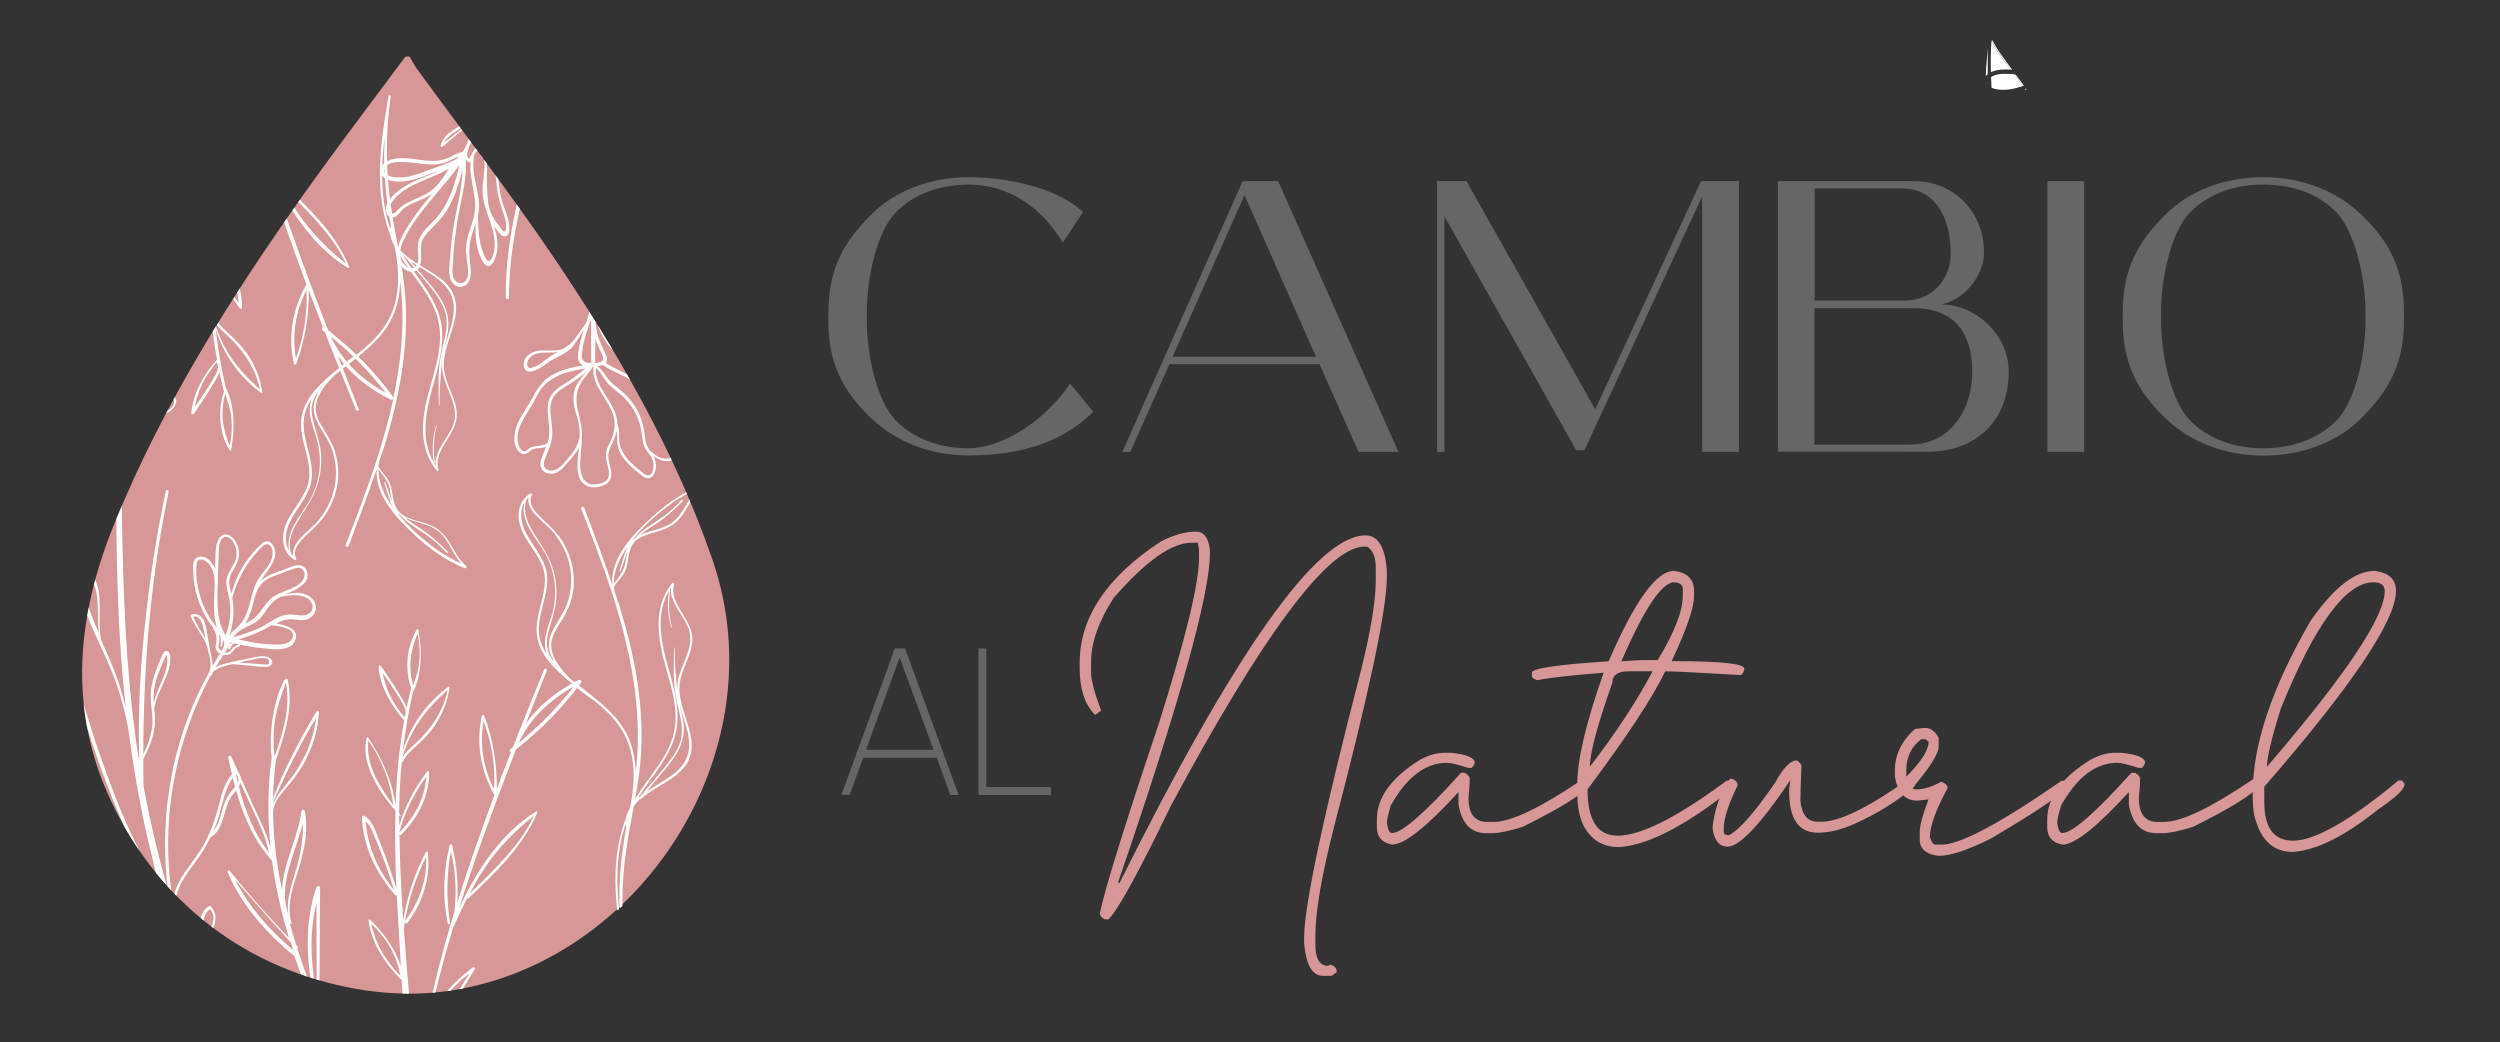 <?xml version="1.0" encoding="utf-8"?>
<!-- Generator: Adobe Illustrator 23.0.0, SVG Export Plug-In . SVG Version: 6.00 Build 0)  -->
<svg version="1.1" id="Capa_1" xmlns="http://www.w3.org/2000/svg" xmlns:xlink="http://www.w3.org/1999/xlink" x="0px" y="0px"
	 viewBox="0 0 1598.4 666.5" style="enable-background:new 0 0 1598.4 666.5;" xml:space="preserve">
<rect x="0" y="0" width="1598.4" height="666.5" fill="#333333" stroke="none"/>
<style type="text/css">
	.st0{fill:#FFFFFF;}
	.st1{fill:#666666;}
	.st2{fill:#D79797;}
	.st3{clip-path:url(#SVGID_1_);fill:#D79797;}
	.st4{clip-path:url(#SVGID_1_);fill:#FFFFFF;}
</style>
<path class="st0" d="M1273.8,27c1.6,2.7,3,5.5,4.8,8c2.3,3.2,4.6,6.3,7,9.5c0.3,0,0.6,0,0.9,0.1c-2.6-3.6-5.2-7.1-7.8-10.7
	c-1.8-2.5-3.2-5.3-4.8-8c-0.2,0-0.4,0-0.5,0c0,0.4,0,0.7-0.1,1.1C1273.4,27,1273.6,27,1273.8,27z"/>
<path class="st0" d="M1293.3,55c0.2-0.1,0.4-0.1,0.7-0.2c-1.8-2.4-3.5-4.8-5.3-7.1c-0.3,0-0.6-0.1-0.9-0.1
	C1289.6,50.1,1291.5,52.6,1293.3,55z"/>
<path class="st0" d="M1295.1,57.5c0.2-0.1,0.4-0.2,0.6-0.3c-0.1-0.2-0.3-0.4-0.4-0.5c-0.2,0.1-0.4,0.2-0.6,0.2
	C1294.9,57.1,1295,57.3,1295.1,57.5z"/>
<path class="st0" d="M1273.9,48.7c-0.3,0.2-0.6,0.4-0.9,0.6c0.1,2.3,0.2,4.5,0.3,6.8c2.1,1,4.7,1.3,6.9,1.3c4.5,0.2,8.9-1,13.1-2.4
	c-1.8-2.5-3.7-5-5.5-7.5c-0.3,0-0.5-0.1-0.8-0.1C1282.8,47.1,1277.8,46.8,1273.9,48.7z"/>
<path class="st0" d="M1272.9,46.2c0.1-0.1,0.2-0.1,0.3-0.2c3.8-1.6,8.1-1.8,12.4-1.5c-2.3-3.2-4.6-6.3-7-9.5c-1.8-2.5-3.2-5.3-4.8-8
	c-0.2,0-0.4,0-0.6,0C1272.8,33.4,1272.7,39.8,1272.9,46.2z"/>
<path class="st0" d="M1271.1,53.9c0-0.6-0.1-1.2-0.1-1.8C1270.9,52.7,1270.9,53.3,1271.1,53.9z"/>
<path class="st0" d="M1270.9,47.4c-0.1-5.5,0-11.1,0.2-16.6c-0.7,5.9-1.3,11.9-1.5,17.8C1270,48.2,1270.4,47.8,1270.9,47.4z"/>
<g>
	<path class="st1" d="M529.7,199.6c0-28.2,10.1-45.2,27.2-62.3c15.6-15.6,38.1-24,62.6-24c24.7,0,57.1,6.9,72.9,22.3l-12.9,19.5
		c-17.3-28.7-41.3-37.1-60.1-37.1c-18.5,0-34.6,5.9-46.2,17.3c-12.6,12.4-19,42.5-19,64.3v5.4c0,21.8,6.4,51.9,19,64.3
		c11.6,11.4,27.7,17.3,46.2,17.3c18.8,0,46.5-14.6,64.8-41.3l14.8,18c-15.8,15.6-39.8,27.9-79.6,27.9c-24.5,0-46.7-8.7-62.6-24
		c-17.3-16.6-27.2-34.1-27.2-62.3V199.6z"/>
	<path class="st1" d="M717.6,288.9l76.9-173.1h22.7l76.9,173.1h-25.5l-25-56.1h-95.9l-25,56.1H717.6z M841.4,228.1l-45.7-103.4
		l-46,103.4H841.4z"/>
	<path class="st1" d="M918.8,115.8h18.8l82.3,145.9l67.7-145.9h24.2v173.1h-23.5V125.5L1013,287.9h-5.2l-84.3-149.6v150.6h-4.7
		V115.8z"/>
	<path class="st1" d="M1136.7,288.9V115.8h87c25.7,0,44.8,19.8,44.8,45.7c0,14.8-12.9,30.7-27.7,33.1c23.5,0,43.5,20.5,43.5,42.8
		c0,33.6-23,51.4-51.4,51.4H1136.7z M1217.3,192.2c20.8,0,29.9-16.6,29.9-29.7c0-25.2-11.1-42-30.9-42h-56.1v71.7H1217.3z
		 M1221.2,284.2c26.5,0,39.8-23,39.8-46.7c0-17.3-5.9-40.5-37.6-40.5h-63.3v87.3H1221.2z"/>
	<path class="st1" d="M1309,288.9V115.8h23.5v173.1H1309z"/>
	<path class="st1" d="M1357.2,199.6c0-28.2,10.1-45.2,27.2-62.3c15.6-15.6,38.1-24,62.6-24c24.7,0,47,8.7,62.8,24
		c17.3,16.6,27.2,34.1,27.2,62.3v5.4c0,28.2-10.1,45.2-27.2,62.3c-15.6,15.6-38.1,24-62.8,24c-24.5,0-46.7-8.7-62.6-24
		c-17.3-16.6-27.2-34.1-27.2-62.3V199.6z M1381.7,199.6v5.4c0,21.8,6.4,51.9,19,64.3c11.6,11.4,27.7,17.3,46.2,17.3
		c18.8,0,34.9-5.9,46.5-17.3c12.6-12.1,19-42.5,19-64.3v-5.4c0-21.8-6.7-51.9-19-64.3c-11.6-11.6-27.7-17.3-46.5-17.3
		c-18.5,0-34.6,5.9-46.2,17.3C1388.1,147.7,1381.7,177.9,1381.7,199.6z"/>
</g>
<g>
	<g>
		<path class="st2" d="M764.7,339.9c5.1,0,8,4,8.9,12v1.6c0,26.4-19.5,96.5-58.6,210.2v0.8h0.8C789.6,416.4,842,342.3,873.1,342.3
			c7.9,0,12.5,7.5,13.6,22.4v4.1c0,20.6-11.2,73.8-33.7,159.6c-8,31.3-12,54.5-12,69.9v5.6c0,9.1,2.7,13.6,8.1,13.6l1.5-0.8
			c2.7,0.9,4.1,2.4,4.1,4.8l-3.3,2.4h-5.6c-6.8,0-10.8-7-12-20.9v-3.3c0-20.6,12.3-78.3,36.9-173.2c5.9-24.3,8.9-42.8,8.9-55.4v-8
			c0-7-1.9-11.5-5.6-13.6h-2.5c-23.3,1.5-64.2,56.6-122.7,165.3c-20.9,43.2-34.3,67.5-40.1,73h-2.4c-2.1-1.1-3.1-2.4-3.1-4
			c3.2-15.3,15.7-55.7,37.7-121.2c17.1-54.2,25.7-89.5,25.7-105.9V351l-0.8-4h-4c-12.7,0-29.2,11.7-49.7,35.2
			c-9.6,14.9-14.5,28.5-14.5,40.9v7.2c0,4.4,2.1,12.4,6.4,24l-3.3,2.5h-0.8c-6.4-6.5-9.6-16.3-9.6-29.6v-3.3
			c0-29.2,17.4-55.2,52.1-77.8C750.4,342,757.9,339.9,764.7,339.9z"/>
		<path class="st2" d="M923.6,481.3h4c10.2,1,15.3,3.2,15.3,6.4c-0.9,2.2-1.7,3.3-2.5,3.3h-1.6c-6.8-2.2-11.4-3.3-13.6-3.3
			c-13.8,0-25.8,9.1-36,27.3c-1.6,5.4-2.5,9.1-2.5,11.2c0.6,4.3,1.7,6.4,3.3,6.4c6.3,0,21-12.8,44.1-38.5h2.4
			c2.1,1.2,3.2,2.5,3.2,4.1c0,2.6-0.3,6.6-0.8,12c0,10.2,4,15.3,12,15.3h4.1c11.1,0,30.1-9.1,56.9-27.3c1.4,0,2.8,1.3,4.1,4
			c-4.2,5.7-18.4,14.5-42.6,26.5c-8.6,2.6-15,4-19.2,4h-4c-9.7,0-15.6-6.1-17.7-18.4v-7.9c-20.5,22.4-34.6,33.6-42.5,33.6
			c-6.5-1.2-9.7-5-9.7-11.2v-4.8c0-14.2,9.4-27.1,28.1-38.5C913.7,482.7,918.8,481.3,923.6,481.3z"/>
		<path class="st2" d="M1070.3,365c8.6,1.1,12.8,5.4,12.8,12.8v3.3c0,7.5-4.8,21.3-14.3,41.6h1.5c29.9,0,44.9,1.6,44.9,4.8v0.8
			c-0.8,2.2-1.6,3.3-2.3,3.3c-27.3-1.6-43.4-2.4-48.2-2.4c-8.2,17-24.8,42.2-49.7,75.5c0,19.8,6.4,29.6,19.2,29.6
			c14.9,0,38.1-11.7,69.8-35.2h1.6c0.8,0,1.6,0.8,2.4,2.3v2.5c-30.2,24-54.5,36.6-73,37.7c-10.1,0-17.6-4.5-22.5-13.6
			c-2.6-5.4-4-12.1-4-20.1v-7.2c0-15.3,5.6-38.8,16.8-70.6c-20.4,1.6-34.5,3.2-42.5,4.8c-2.2-0.8-3.3-1.6-3.3-2.3V430
			c0-2.6,16.3-5.1,49-7.2C1045.2,384.3,1059,365,1070.3,365z M1016.5,490.2c16.3-21.1,29.7-41.4,40.1-61h-15.2
			c-7,0-10.5,2.4-10.5,7.2C1021.4,463.4,1016.5,481.3,1016.5,490.2z M1036.6,422.8h0.8c5.9-0.5,11-0.8,15.3-0.8h7.2
			c10.7-17.7,16-31.3,16-40.8v-5.7c-0.9-2.1-2.7-3.2-5.6-3.2C1062.5,372.3,1051.3,389.1,1036.6,422.8z"/>
		<path class="st2" d="M1148.6,486.2c0.9,0,1.9,1,3.2,3.1c-0.5,12.1-0.7,19.6-0.7,22.5c0.8,9.1,4.5,13.6,11.2,13.6h2.3
			c11.2,0,29.4-8.8,54.6-26.5h2.5c0.8,0,1.6,0.8,2.3,2.3v1.6c-10.7,9.3-23.5,17.3-38.5,24c-8.2,3.7-16,5.6-23.2,5.6
			c-12.3,0-18.4-8.8-18.4-26.4v-1.6l0.8-5.6c-19.1,28.3-32.5,42.5-40.1,42.5c-5.4,0-8.7-4-9.7-12c1.3-12.2,5.1-22.6,11.2-31.3h1.6
			c2.2,1.1,3.3,2.4,3.3,4c-5.9,12.3-8.9,21.4-8.9,27.3v2.4c0,1.6,1.1,2.3,3.3,2.3c6.7-3.4,16.6-14.7,29.6-33.7
			C1140.1,491,1144.7,486.2,1148.6,486.2z"/>
		<path class="st2" d="M1230,465.4h0.8c3.6,0,6.5,2.1,8.7,6.4v5.6c0,4.4-5.6,13.3-16.8,26.5l1.6,0.8h0.8c4.9,0,10.2-1.6,16-4.9
			c2.7,0.9,4.1,2.3,4.1,4.1c-7.5,13.9-11.3,24.3-11.3,31.3c1.1,3.2,2.2,4.8,3.3,4.8h5.6c12.8-1.2,37.9-14.9,75.3-40.8h1.6l2.4,3.1
			v0.8c-5,5.6-21.3,16.6-49,32.9c-14.8,7.5-26,11.2-33.7,11.2c-8-1-12-4.5-12-10.4V532c0-4.1,1.9-11.1,5.6-20.9l-7.2,0.8
			c-7.7,0-12.5-5.1-14.3-15.3v-4c0-10,4.3-18.9,12.8-26.5L1230,465.4z M1218.8,492.6v4c9.6-9.6,14.3-17.1,14.3-22.5l-2.3-1.5h-2.4
			C1222,477.4,1218.8,484.1,1218.8,492.6z"/>
		<path class="st2" d="M1352.2,481.3h4c10.2,1,15.3,3.2,15.3,6.4c-0.9,2.2-1.7,3.3-2.5,3.3h-1.6c-6.8-2.2-11.4-3.3-13.6-3.3
			c-13.8,0-25.8,9.1-36,27.3c-1.6,5.4-2.5,9.1-2.5,11.2c0.6,4.3,1.7,6.4,3.3,6.4c6.3,0,21-12.8,44.1-38.5h2.4
			c2.1,1.2,3.2,2.5,3.2,4.1c0,2.6-0.3,6.6-0.8,12c0,10.2,4,15.3,12,15.3h4.1c11.1,0,30.1-9.1,56.9-27.3c1.4,0,2.8,1.3,4.1,4
			c-4.2,5.7-18.4,14.5-42.6,26.5c-8.6,2.6-15,4-19.2,4h-4c-9.7,0-15.6-6.1-17.7-18.4v-7.9c-20.5,22.4-34.6,33.6-42.5,33.6
			c-6.5-1.2-9.7-5-9.7-11.2v-4.8c0-14.2,9.4-27.1,28.1-38.5C1342.4,482.7,1347.5,481.3,1352.2,481.3z"/>
		<path class="st2" d="M1518.3,365c9.1,1.2,13.6,5.4,13.6,12.8c0,18.9-28.1,60.6-84.2,125.2v9.7c0,16.6,6.1,24.8,18.4,24.8
			c13.9,0,36.4-12.8,67.4-38.5h1.5c0.8,0,1.6,0.8,2.4,2.3c0,3.3-5.6,8.6-16.8,16.1c-21.2,17.1-39.4,26.2-54.6,27.3
			c-11.4,0-19.1-6.2-23.2-18.5c-1.6-3.8-2.5-9.1-2.5-16V507c0-30.8,12.3-67.4,36.9-109.9C1492,375.7,1505.7,365,1518.3,365z
			 M1449.4,490.2c50.2-58.3,75.3-95.8,75.3-112.3c0-3.7-2.4-5.6-7.2-5.6c-17.7,0-37.5,27-59.4,81.1
			C1452.3,472.2,1449.4,484.5,1449.4,490.2z"/>
	</g>
</g>
<g>
	<path class="st1" d="M572.1,414.6h6.5c0.2,0.3,1.8,4.5,4.7,12.7l29.6,80.9v0.1h-5.3c-0.3-0.3-0.9-2.2-2-5.6l-6.7-18.2h-46.9
		c-0.1,0-1.4,3.6-4,10.7l-4.7,13h-5.3v-0.1l31.4-86C570.9,417.4,571.9,414.9,572.1,414.6z M575.2,420.4l-21.5,59h43.2L575.2,420.4
		L575.2,420.4z"/>
	<path class="st1" d="M625.6,414.6h4.9l0.1,0.1v88.5h41.2l0.1,0.1v4.9l-0.1,0.1h-46.1l-0.1-0.1L625.6,414.6L625.6,414.6z"/>
</g>
<g>
	<defs>
		<path id="SVGID_3_" d="M277.8,634.6c-16.1,1.4-32.8,0.7-49.8-2.3C157.4,619.9,101.5,577,71,512.2c-27.8-59-21.9-118.6,2.2-177.6
			c30.9-75.9,74.4-144.6,121.5-211.1c20.9-29.5,43-58.3,64.5-87.3c0.9,0,1.8,0,2.7,0c1.5,2.6,2.9,5.3,4.6,7.7
			c29.1,40,59.5,79.3,87.3,120.3c40.9,60.5,77.4,123.5,101.5,193C499.3,484,405.8,623.7,277.8,634.6z"/>
	</defs>
	<clipPath id="SVGID_1_">
		<use xlink:href="#SVGID_3_"  style="overflow:visible;"/>
	</clipPath>
	<path class="st3" d="M277.7,634.6c-20.4,1.9-41.6,0.5-63.1-4.7C149.8,614.1,99.4,572.4,71,512.1c-27.8-59-21.9-118.6,2.2-177.6
		c30.9-75.9,74.4-144.6,121.5-211.1c20.9-29.5,43-58.3,64.5-87.3c0.9,0,1.8,0,2.7,0c1.5,2.6,2.9,5.3,4.6,7.7
		c29.1,40,59.5,79.3,87.3,120.3c40.9,60.5,77.4,123.5,101.5,193C499.4,484,404.2,622.8,277.7,634.6z"/>
	<path class="st4" d="M264.5,672.3c-2-26.1-4.4-52.3-6.3-78.6c0.2-1.4,0.4-2.7,0.6-4c0.2,0.6,1.3,1,1.8,0.2
		c9.8-12.8,14.7-28.7,13-44.8c-0.1-0.6-1-1-1.3-0.4c-7.2,13.8-12.1,28.5-14.5,43.8c-1.2-18.2-2.2-36.5-2.4-54.7
		c0.3,0.2,0.8,0.3,1.1-0.1c10.7-10.6,18-24.6,17.9-39.9c0-0.8-1-1-1.5-0.4c-7.8,10.5-14,22-17.6,34.4c0-1.2-0.1-2.4-0.1-3.7
		c0-1,0-2,0-3c0.2,0.2,0.4,0.5,0.6,0.7c0.2,0.2,0.5-0.1,0.4-0.3c-0.3-0.5-0.6-0.9-1-1.4c0.1-11,0.6-21.9,1.7-32.8
		c0.3,0,0.6,0,0.8-0.4c2.2-4.6,5.9-7.7,9.6-11c3.7-3.3,7.1-7,10-11c5.5-7.7,8.7-16,10.1-25.3c0.1-0.3-0.3-0.8-0.7-0.5
		c-13.8,10.1-24.4,24.7-29.1,41.1c1.5-12.9,3.7-25.7,6.6-38.3c0.2-0.1,0.4-0.2,0.5-0.4c5.3-12.1,5.1-26.1,2.8-38.8
		c-0.1-0.5-0.9-0.6-1.1-0.1c-6.5,10.9-7.6,24.9-3.7,36.9c0,0.1,0.1,0.2,0.2,0.3c-1.1,4.2-2,8.4-2.9,12.6c-0.9-2.8-2.8-5.5-4.1-7.7
		c-3.8-6.4-8-12.6-12.2-18.8c-0.5-0.7-1.8-0.5-1.7,0.5c1.1,12.7,8,24.7,16.4,34.1c-3.2,17.9-4.9,36.1-5.5,54.3
		c-2.1-15.8-8.8-30-17.5-43.2c-0.2-0.4-0.8-0.3-0.9,0.1c-2.3,8.6,0.2,17.6,3.9,25.4c3.7,7.7,8.8,14.7,14.4,21.2
		c-0.4,16.5-0.1,33,0.6,49.4c-2.8-8.7-5.8-17.3-9.1-25.8c-1.6-4-3.1-8.1-4.8-12.1c-1.5-3.4-3.4-6.2-6.5-8.2
		c-0.7-0.4-1.6,0.1-1.6,0.9c0.7,18.7,9,35.9,21.3,49.8c0.3,0.4,0.7,0.3,1,0c0.2,4.2,0.4,8.4,0.7,12.5c0.6,11,1.3,22.1,1.9,33.1
		c-3.7-11.6-11-21.3-19.6-29.9c-0.4-0.4-1.1-0.1-1.1,0.4c0.9,7.6,3.9,15,7.8,21.6c2.1,3.4,4.4,6.6,7,9.7c1.9,2.2,4,4.8,6.4,6.8
		c2.2,37.3,4.6,74.5,7.6,111.7c0.6,7.3,1.2,14.7,1.8,22c-7.1-11.6-14.1-23.2-20.9-35c0.3,0.1,0.5,0.2,0.8,0.3
		c1.2,0.4,1.7-1.5,0.5-1.9c-0.9-0.3-1.8-0.6-2.8-1c-0.2-0.4-0.5-0.8-0.7-1.2c0.6,0.4,1.2,0.8,1.8,1.2c0.7,0.4,1.2-0.6,0.6-1
		c-1.3-0.9-2.6-1.8-3.8-2.7c-2-3.5-3.9-6.9-5.8-10.4c0.5-0.1,0.9-0.6,0.6-1.2c-2.9-5.2-3.5-10.9-3.8-16.7
		c-0.2-5.4-0.4-10.8-1.3-16.2c-1.8-11.7-5.6-22.8-8.8-34.1c-0.3-1.1-1.9-0.8-2,0.3c-1.6,15.9,0.1,31.9,4.3,47.3
		c-1.9-3.6-3.7-7.2-5.5-10.9c0.2-0.4,0.2-0.9-0.3-1.2c-0.1-0.1-0.3-0.2-0.4-0.3c-2.6-5.3-5.2-10.7-7.7-16.1c-2.4-5.3-4.8-10.7-7-16
		c0.1-0.2,0.2-0.3,0.2-0.5c0.3-25.1,0.1-50.2,0.5-75.2c0-1.5-2-1.6-2.5-0.3c-7.1,21.1-6.7,45.2-2,67.1c-3.7-9.2-7.1-18.6-10.1-28.1
		c0.4-0.3,0.6-0.8,0.2-1.3c-0.3-0.3-0.6-0.6-0.9-0.9c-1.4-4.5-2.8-9.1-4-13.6c0.4,0.4,1.3,0.1,1-0.6c-3.8-12.2,1.8-24.9,5.2-36.5
		c3.3-11.3,5.5-23.3,3.3-35c-0.3-1.4-2.1-0.8-2.2,0.3c-2.2,16.8-11.7,33.3-12.4,50.3c-1.4-7-2.7-14-3.6-21c-1.3-9.7-2-19.4-2.1-29.2
		c0.6-6.4,5.3-11.5,9.2-16.1c3.9-4.6,7.5-9.4,10.4-14.6c5.7-10.1,9.1-21.2,9.7-32.8c0-0.9-1.1-1.1-1.6-0.4
		c-10.6,17.8-20.3,36.1-27.7,55.4c0.2-8.3,0.8-16.6,1.9-24.9c0,0,0,0,0,0c5.8-16.3,11.2-33.5,7.5-50.9c-0.2-0.9-1.2-0.7-1.6-0.1
		c-0.2,0-0.5,0-0.6,0.3c-4.3,7.9-6.5,17.4-7.8,26.3c-1.1,7.9-1.2,15.8-0.3,23.7c0,0.1-0.1,0.2-0.1,0.4c-2.6,19.2-2.6,38.4-0.5,57.4
		c-2.1-9.1-6.7-17.7-10.5-26.1c-4.9-10.9-9.7-21.9-14.7-32.8c-0.5-1.2-2.2-0.3-2,0.8c5.1,23.7,11.4,47.3,28,65.8
		c2.2,16.7,6,33.2,10.8,49.4c-13.2-13.8-25.9-28.1-37.9-43c-0.6-0.8-1.6,0.2-1.3,1c9,21,25.1,39.3,42.8,53.6
		c6.3,18.9,13.9,37.5,22.4,55.5C199.4,650,186,634.4,171,620.8c-0.7-0.6-2,0-1.6,1c8.9,22.6,26.1,40.7,46.1,54
		c5,10.1,10.1,20.1,15.4,29.8c1.8,3.2,3.6,6.4,5.4,9.6c-16.8-12.5-31.9-26.8-45.3-43.1c-0.8-1-2.2,0.3-1.7,1.3
		c3.1,6.7,6.1,13.6,10.2,19.8c3.4,5.1,7.6,9.7,12.3,13.7c8.6,7.5,18.8,13.1,29.4,17.1c7.9,13.7,16,27.3,24.3,40.8
		c0.3,0.5,0.7,0.6,1.1,0.7c0.5,5.5,0.9,11,1.4,16.5c1.3,14.5,1.9,29.1,3.6,43.5c0.1,1.2,2,1.3,2,0c-0.5-25.5-2.7-51.1-4.2-76.6
		C268,723.3,266.4,697.8,264.5,672.3z M272.4,547.9c0.8,15-4.6,29-13.4,41c-0.1,0.2-0.1,0.3-0.1,0.5
		C261.2,575,265.9,561,272.4,547.9z M262.6,421.1c0.6-5.5,2.3-10.8,4.3-16c1.4,5.6,1.6,11.5,1.2,17.1c-0.4,5.7-2.1,10.9-4,16.1
		c0,0,0,0,0,0C262.6,432.7,262,426.9,262.6,421.1z M248.9,443.6c-2-4.3-3.3-8.8-4.3-13.4c3,4.2,5.9,8.5,8.7,12.8
		c1.5,2.5,3.1,4.9,4.5,7.5c0.9,1.6,1.6,3.4,1.6,5.1c-0.1,0.7-0.3,1.4-0.4,2c-0.1,0.3-0.3,0.6-0.5,0.9
		C254.7,454,251.4,449,248.9,443.6z M266.4,463.7c5.4-8.7,12.4-15.8,19.9-22.7c-1.7,8.9-6.2,17.5-11.7,24.6c-3,3.9-6.4,7.4-10,10.7
		c-2.6,2.4-5.5,4.8-7.3,7.9C259.3,477,262.5,470.1,266.4,463.7z M235.5,473.5c8.8,12.2,14.1,26.6,16,41.4
		C242.6,502.4,233.8,489.4,235.5,473.5z M233.8,525.1c2.1,2,3.5,4.5,4.6,7.2c1.8,4.3,3.6,8.6,5.3,13c3.1,7.9,5.8,15.9,8.3,23.9
		C241.8,556.5,235,541.4,233.8,525.1z M253.3,570.8c0.1,0,0.2,0,0.3-0.1c0,0.2,0,0.4,0,0.6C253.6,571.1,253.5,571,253.3,570.8z
		 M255.3,531.9c3.5-12.7,9.5-24.7,17.3-35.4c-0.9,13.7-7.6,26.1-17.3,35.8C255.4,532.2,255.3,532,255.3,531.9z M252.3,620
		c-2.7-3.2-5.2-6.6-7.4-10.2c-3.6-6-6-12.4-7.6-19.2c9.6,8.7,16.5,20.5,18.7,33.2C254.8,622.6,253.5,621.3,252.3,620z M175.9,459.9
		c1.3-8.3,4.2-15.8,6.9-23.6c3.1,16.1-1.8,32.1-7.2,47.3c0,0,0,0,0,0C174.6,475.7,174.7,467.7,175.9,459.9z M150.4,493.4
		c3.4,7.4,6.9,14.9,10.3,22.3c4.4,9.6,9.3,19.1,11.3,29.6C160.3,530.1,154.6,512,150.4,493.4z M174.8,512.4
		c8.1-18.3,17-36.3,27.3-53.4c-1.3,11.1-5.2,21.7-11,31.2c-3.4,5.5-7.4,10.4-11.4,15.5c-1.9,2.4-3.6,5-4.8,7.7
		C174.8,513.1,174.8,512.8,174.8,512.4z M184.3,585.7c-0.1-0.4-0.2-0.8-0.3-1.2c0.1-0.1,0.1-0.3,0.1-0.6c-3.7-11-1.5-22,1.8-32.8
		c2.5-8.3,5.7-16.4,7.7-24.7c0.4,10.3-1.6,20.6-4.6,30.6C186.2,566.4,182.9,575.9,184.3,585.7z M150.3,562.5
		c11.8,13.6,23.7,27,35.8,40.3c0.5,1.5,0.9,3.1,1.4,4.6C172.2,594.8,159.5,580,150.3,562.5z M202.4,638.5c-1.6-10.9-3-21.8-3.2-32.8
		c-0.1-9.8,1-19.2,3.1-28.5C202.5,597.6,202.4,618,202.4,638.5z M173.2,625.6c14.4,14,27.6,28.9,38.8,45.5
		C195.5,659.5,181.2,644.2,173.2,625.6z M230.5,698.5c-6.2-16.9-8.8-34.5-8.1-52.5c3.3,9.8,6.1,19.8,7.6,30c1.3,9,0.4,18.6,3,27.3
		C232.2,701.7,231.4,700.1,230.5,698.5z M212.7,705.4c-8.3-7.2-13.9-16.1-18.4-25.8c12.5,14.8,27.6,27.7,43.6,38.6
		c0.6,1,1.2,2.1,1.8,3.1C229.9,717.5,220.7,712.3,212.7,705.4z M370,434.7c-12.8,6.4-25.7,16-33.9,28.3c4.5-11.4,9-22.9,13.5-34.3
		c0.4-1.1-1.4-1.6-1.8-0.5c-6.7,16.5-13.4,33-19.9,49.6c-0.5,0.4-1,0.8-1.5,1.2c-0.8,0.6-0.5,1.8,0.2,2.1c-3.1,7.8-6.1,15.6-9,23.5
		c0.3-15.9-2.4-32-7.9-46.9c-0.3-0.7-1.4-0.9-1.6,0c-3.9,17.4-0.7,35.3,8,50.7c-8.5,22.7-16.5,45.5-23.7,68.6
		c0.7-12.3-0.4-24.6-3.3-36.6c-0.2-0.8-1.4-0.8-1.6,0c-4,16.3-4.7,33.6-1.2,50c0.2,0.9,1.5,0.5,1.4-0.4c-2.3-15.3-2.3-30.5,0.6-45.6
		c2.9,12.7,3.8,25.6,2.2,38.5c-5.1,16.9-9.8,34-13.8,51.3c-1.9,8.1-3.6,16.2-5.1,24.4c-0.4,0.3-0.5,0.9-0.3,1.3
		c-2,10.7-3.8,21.4-5.2,32.2c-0.1,0.6,1.1,0.8,1.2,0.2c1.5-10.7,3.3-21.3,5.4-31.8c0.1,0,0.1,0,0.2,0c0.1,0,0.2-0.1,0.2-0.1
		c6.8-3.2,10.9-8.7,14.7-15c5.2-8.6,10.6-17.1,15.8-25.7c0.4-0.7-0.5-1.7-1.2-1.2c-12.1,8.8-22.6,20.3-28.1,34.3
		c4.2-20,9.4-39.7,15.3-59.3c0,0,0,0,0,0c2.8-6.4,5.8-12.8,9-19.1c0.3,0.2,0.7,0.2,1-0.1c17-16.1,34.5-32.7,43.9-54.5
		c0.2-0.6-0.3-1.3-0.9-0.9c-22.8,14.3-37.7,37.6-49,61.7c9.9-31.5,21.4-62.6,33.3-93.6c1-2.6,2.1-5.3,3.1-7.9
		c15.7-12.4,29.9-26.6,41.6-42.8C372.2,435.3,370.9,434.3,370,434.7z M315.9,504.7c-6.8-13.5-9.4-28.6-6.7-43.6
		C314.4,475.1,316.8,489.7,315.9,504.7z M299.9,622.5c-4.1,6.8-8.1,13.6-12.3,20.4c-3.5,5.7-7.2,11.7-13.3,14.6
		C278.6,643.4,288.2,631.4,299.9,622.5z M310.3,554.4c8.6-12.8,19.1-23.3,31-32.8c-4.3,9.7-10.9,18.3-17.9,26.2
		c-7.2,8.2-15.1,15.8-23,23.4C303.4,565.4,306.6,559.8,310.3,554.4z M331.6,475c7.2-15.7,20.1-27.7,35.2-36
		C356.5,452.4,344.6,464.4,331.6,475z"/>
	<path class="st4" d="M448,310.3c-12.1,4.9-23.1,12.8-32.6,21.6c-9.5,8.8-19.6,19.3-23,32.1c-0.9,3.3-1.2,6.7-0.9,10
		c-5.6-16.6-11.7-32.9-17.9-49.2c-0.5-1.3-2.5-0.7-2,0.6c13.8,35.3,27.4,71.2,33.3,108.8c2.9,18.7,3.9,37.6,1.9,56.4
		c-0.1,1-0.3,2-0.4,3c-0.2-7.6-1.5-15-4.6-22c-5.9-13.4-17.7-22.4-28.9-31.2c-2.7-2.1-5.6-4.3-8.4-6.6c-2.4-2.3-4.6-4.8-6.5-7.4
		c-2.7-3.6-5.1-7.8-5.5-12.4c-0.6-5.5,2.4-10.5,5.2-15c2.7-4.4,5.4-8.8,7-13.7c1.5-4.5,2.2-9.2,2.2-13.9c0-9.6-3-19-8.4-27
		c-3.3-4.8-7.4-8.6-11.6-12.5c-3.9-3.8-9.8-9.3-6.9-15.3c0.3-0.6-0.3-1.4-1-1c-5.9,3.6-8.1,10-7.3,16.6c1,8,6.1,14.3,10.3,20.9
		c2.4,3.7,4.6,7.5,5.7,11.8c1.1,4.5,0.8,9.2-0.1,13.7c-1.6,8.5-5,16.8-4.5,25.6c0.7,13.1,10.6,22.9,20.2,30.8
		c0.5,0.4,1.1,0.8,1.6,1.3c4.6,4.3,9.8,8.2,14.9,11.6c5.6,4.5,11,9.4,15.3,15.2c11.7,15.6,11.5,35.4,7.6,53.6
		c-1.2,2-2.1,4.1-2.5,6.4c-4.1,10.5-6.1,21.7-6.6,33.1c-0.8,18.8,2.3,37.6,5.4,56.1c0.2,0.9,1.5,0.5,1.4-0.4
		c-2.8-19.6-3.2-39.4-1.2-59c1.3-12.5,3.7-24.7,5.9-37.1c0.2-0.4,0.4-0.8,0.6-1.2c0.9-1.1,1.9-2.1,2.9-3c0.2-0.2,0.5-0.4,0.7-0.6
		c0.1,0,0.3,0,0.4-0.1c0.2-0.2,0.3-0.4,0.5-0.6c4.6-3.8,9.8-6.7,14.9-9.8c4.7-2.9,9.5-6.1,12.9-10.6c3.2-4.2,4.5-9.4,4.2-14.7
		c-0.7-11.6-7.2-22-7.8-33.7c-0.3-6.4,2-12.2,4.4-18c2.2-5.4,4.5-11.2,3.7-17.2c-0.8-5.9-4.3-10.8-7.2-15.7c-3-5.2-6.2-11-4.3-17.1
		c0.2-0.6-0.7-1.2-1.2-0.7c-9.8,11.9-10,27.5-7.1,41.9c3.5,17.4,12,35,8.3,53.1c-3.4,16.2-16.1,28.5-24.4,42.2
		c-0.2,0.4-0.4,0.8-0.6,1.1c0.9-5.1,1.8-10.2,2.5-15.4c5.1-37.2-1.8-74.2-12.9-109.7c-0.1-0.5-0.3-1-0.5-1.4c0,0,0,0,0,0
		c0-0.1-0.1-0.2-0.1-0.2c-0.6-2-1.3-4-2-6c-0.2-0.9-0.3-1.9-0.4-2.8c0.8-2.3,2.9-4.3,4.4-6.2c1.8-2.2,3-4.5,3.7-7.3
		c1.6-6.4,1.1-13.4,7.2-17.5c5.2-3.4,11.6-4.1,17.2-6.4c5.2-2.1,9-5.6,12.1-10.2c3.7-5.6,6.3-12,11.6-16.3
		C449.1,310.9,448.6,310.1,448,310.3z M346.1,411.5c-6-16.2,7.4-31.9,2.8-48.1c-2.6-9-9.5-15.8-13.4-24.2
		c-2.6-5.7-3.3-12.7-0.2-17.9c-1.3,5.3,0.1,10.9,2.7,15.8c3.8,7.3,9.4,13.4,12.7,21c3.3,7.6,4.7,15.9,4.1,24.2
		c-0.3,4.3-1.2,8.5-2.5,12.6c-1.3,4-2.8,7.9-3.5,12c-0.7,4-0.5,8.1,0.9,11.8C348.3,416.3,347.1,414,346.1,411.5z M350.4,405.2
		c1.7-7.3,4.6-14.2,5.2-21.7c0.6-7.1-0.3-14.4-2.6-21.2c-2.4-7.2-6.5-13.2-10.6-19.6c-4.4-6.9-8.7-15.2-5.8-23.3
		c0.4-0.5,0.8-0.9,1.3-1.4c-1.5,8.4,9.7,15.5,14.6,20.9c7.2,8,11.9,18.3,12.6,29c0.3,5.1-0.2,10.3-1.6,15.3
		c-1.6,5.6-4.6,10.4-7.6,15.4c-2.6,4.3-5.2,9.1-5,14.3c0.1,3.5,1.5,6.9,3.2,10C349.7,418.1,348.9,411.7,350.4,405.2z M355.2,425.3
		c0.1,0,0.2-0.1,0.2-0.2c0.3,0.5,0.7,1,1.1,1.5C356.1,426.2,355.6,425.7,355.2,425.3z M397.6,547c-1.5,12.8-1.9,25.8-1.3,38.8
		c-2.4-19.9-2.6-40.1,3.7-58.8c0.1,0.5,0.1,1,0.3,1.5c0,0.1,0.1,0.1,0.1,0.2C399.4,534.7,398.4,540.8,397.6,547z M401.1,525
		c0-0.3,0-0.7,0-1c0.1-0.2,0.2-0.5,0.3-0.7C401.3,523.9,401.2,524.4,401.1,525z M440.1,470.3c1.1,6,0.7,12.1-2.7,17.4
		c-3.4,5.3-8.9,8.9-14.2,12.2c-3.3,2.1-6.7,4.1-9.9,6.3c3.5-4.2,7-8.5,10.6-12.7c4-4.7,8-9.8,10.6-15.4c2.7-5.7,3.3-11.4,2.2-17.6
		c-0.6-3.5-1.5-6.9-2.3-10.4C436,456.8,438.8,463.5,440.1,470.3z M430.4,474.3c6.3-16.8,0.5-34.2-4-50.6c-4.1-15-6.9-32.3,1.4-46.1
		c-1.4,7.8-0.8,15.9,1.4,23.5c0.1,0.3,0.5,0.2,0.4-0.1c-2-7.6-2.3-15.5-1.2-23.2c0-0.3-0.3-0.5-0.5-0.4c0.3-0.5,0.6-1.1,1-1.6
		c-0.8,9.1,7.7,17.2,11,25.2c5.2,12.7-5.1,23.5-6.7,35.7c-0.2,1.6-0.2,3.2-0.2,4.8c-0.1-1-0.2-1.9-0.3-2.9
		c-0.8-8.2-1.3-16.3-1.3-24.5c0-0.2-0.4-0.2-0.4,0c-0.1,6.9-0.4,13.8-0.1,20.7c0.2,6.8,1.6,13.5,3.3,20.1c1.6,6.6,2.8,13.5,0.5,20.1
		c-2.2,6.2-6.4,11.5-10.5,16.5c-4.7,5.8-9.6,11.5-14.4,17.2c-0.7,0.6-1.3,1.2-2,1.8C415.2,498.3,425.4,487.7,430.4,474.3z
		 M396.8,365c1.2-3.5,2.5-7,3.6-10.6c0.2-0.7,0.5-1.4,0.8-2.1c-0.6,2.6-1,5.3-1.5,8c-0.8,4.1-2.7,6.9-5.2,10.2c-0.8,1-1.5,2-2.1,3
		c-0.1-8.6,3.9-17.2,9-24.2c-0.7,1.4-1.3,2.8-1.8,4.3c-1.3,3.7-2.4,7.5-3.5,11.3C396,365.2,396.6,365.4,396.8,365z M437.4,325
		c-1.6,2.6-3.3,5.2-5.5,7.3c-2.5,2.5-5.6,4-8.9,5.2c-4.5,1.6-9.5,2.5-13.8,4.7c3.9-3.5,8.7-6,12.9-9.1c5.2-3.8,10.1-8.1,14.5-12.8
		c0.4-0.4-0.3-1.1-0.7-0.7c-4.6,5-9.6,9.4-15.3,13.1c-5,3.3-10.4,6.4-14.3,11c0,0,0,0.1,0,0.1c-0.1,0.1-0.2,0.1-0.3,0.2
		c-0.3,0.3-0.6,0.6-0.9,0.8c0-0.1-0.1-0.2-0.2-0.3c7.2-8.6,15.6-16.4,24.7-22.8c5-3.5,10.3-6.5,15.8-9.1
		C442.3,316.5,439.9,320.8,437.4,325z"/>
	<path class="st4" d="M199.1,382.2c-4.4-3.8-10.8-3.6-16.5-2.3c0.3-0.1,0.6-0.3,0.9-0.4c5.5-2.3,15.2-6.4,12.8-14.1
		c-0.9-2.9-3.5-4.3-6.4-4c-2.2,0.3-4.3,1.2-6.4,2c-2.6,1-5.1,1.9-7.7,2.9c-3.3,1.2-6.3,2.6-8.8,4.9c0.7-1.3,1.4-2.5,2.4-3.8
		c3.9-5.2,9.6-12.8,4.8-19.3c-2-2.7-4.5-2.6-6.9-0.4c-3.2,2.8-6.1,6.1-8.6,9.5c-5.1,6.7-8.7,14.4-10.8,22.5c0-0.2-0.1-0.4-0.1-0.6
		c-0.8-3.1-1.7-6.4-0.9-9.7c0.7-2.7,2.4-5,3.7-7.4c2.2-4,3-8.3,1.5-12.8c-1.1-3.1-3.8-7.3-7.5-7.5c-3.5-0.2-5.4,3.3-6.1,6.3
		c-1.1,5-0.7,10.5-0.9,15.6c-1.2-2.9-3.1-5.4-5.6-6.8c-2.2-1.2-5.6-1.5-7.3,0.7c-1.8,2.4-1.2,6.9-1.1,9.7
		c0.5,12.4,5.1,24.4,12.7,34.2c-0.1,0.3-0.1,0.7,0.2,1c1.3,1.6,1.8,3.7,1.9,5.7c0,1,0,2.1-0.2,3.1c-0.2,1.1-0.5,2.2-0.3,3.3
		c0.3,1.6,1.4,2.7,2.8,3.4c-0.6,0.9-1.2,1.7-1.7,2.6c-1,1.7-2,3.4-3,5.1c-0.1-1.8-0.5-3.6-0.8-5.3c-0.9-4.6-1.6-9.2-2.5-13.8
		c-0.7-3.6-0.9-7.9-3.1-11c-1.7-2.4-4.6-3.6-7.4-2.4c-0.3,0.1-0.4,0.6-0.3,0.8c1.6,4,3.9,7.6,6.2,11.2c2.5,3.8,4.8,7.8,5.2,12.5
		c0,0.2,0.1,0.3,0.3,0.4c0.1,0.6,0.3,1.3,0.4,1.9c0.7,3.5,1.2,6.9-0.5,10.2c-2.3,4.1-4.4,8.3-6.4,12.5
		c-9.5,20.1-15.9,41.4-19.1,63.4c-3.1,21.1-3.3,42.6-0.5,63.7c-6.2-22-11.5-44.3-15.7-66.8c-0.1-5.8-0.2-11.6-0.2-17.4
		c3.4-6.6,6.5-13.4,7.3-20.8c0.5-3.9,0.1-7.7-0.3-11.6c1.1-7.4,5.1-13.9,7.8-20.7c1.3-3.2,2.3-6.4,2.4-9.9c0.1-1.8,0.4-6-2.2-6.3
		c-0.8-0.1-1.4,0.3-1.8,0.9c-1.2,1.5-1.9,4-2.7,5.8c-1.7,3.8-3.2,7.7-4.3,11.8c-1.1,4-1.6,8.2-1.4,12.3c0.2,4.5,1,8.9,1.1,13.4
		c0.1,7.8-2.6,15-5.9,21.9c0.1-42.2,2.6-84.4,8.8-126.1c2.1-14,4.6-27.9,7.4-41.7c0.2-1.2-1.5-1.7-1.8-0.5
		c-5.1,24.3-9.2,48.8-12,73.5c-2.9,24.9-5,50-5.2,75.1c-0.1,8.2,0,16.4,0.2,24.6c0,0,0,0.1,0,0.1c-7.1-44.6-9.5-89.7-10.6-134.9
		c-0.5-18.9-0.6-37.9-0.8-56.8c0.3-0.1,0.5-0.3,0.6-0.7c1.7-6.5,3.5-13,7.3-18.6c1.3-2,2.9-3.7,4.6-5.4c0,0,0,0,0.1,0
		c2.9-1.8,5.8-3.4,9-4.5c2.6-0.9,5.5-1.4,8-2.6c3.2-1.5,7.7-6.6,4.3-10.1c-1.7-1.7-3.4,0.1-4.8,1.2c-2.8,2.3-5.7,4.5-8.5,6.8
		c-5,4-10.1,7.9-13.8,13.1c-3.1,4.4-5.1,9.5-6.8,14.6c0-1.1,0-2.2,0-3.3c0.3-3.5,1.3-6.9,2.5-10.2c1-2.6,2.2-5.2,3.4-7.7
		c0.6-1.3,1.3-2.7,1.3-4.2c0-1-0.3-1.7-0.8-2.3c5.9-4,13-6.1,18.7-10.5c5.7-4.4,8.2-11.1,11.1-17.5c1.6-3.5,3.4-6.9,6.1-9.8
		c2.6-2.8,5.7-5.1,8.1-8.2c3.2-4.1,5-11.3,0.2-15c-4.3-3.3-9.6-1.5-13.7,1.6c1.4-2.6,2.1-5.5,1.4-8.6c-0.6-2.9-2.3-6.4-5.8-5.6
		c-1.8,0.4-3.2,1.8-4.6,2.9c-1.9,1.5-3.8,3.1-5.6,4.8c-3.1,3-6,6.5-7.6,10.5c-1.5,4-0.8,8.3-1.3,12.4c-0.6-3.6-2-6.9-3.8-10.3
		c-1.8-3.6-1.9-6.6-1-10.5c0.7-2.9,1.6-5.9,1.2-8.8c-0.7-4.5-5.1-6.3-9.2-6.8c-4.5-0.6-8.8,1.2-10.8,5.5c-2.4,5.4-1.4,12.1-0.8,17.8
		c0.1,0.7,0.1,1.4,0.2,2.1c-1.8-3.9-5.2-7.4-7.7-10.3c-2.3-2.7-4.9-5.6-8.5-6.3c-2.5-0.5-5.5,0.1-7.1,2.2c-2.3,2.9-1.1,6.7,0.3,9.7
		c0.8,1.7,1.4,3.4,2,5.1c-1-0.4-2.2-0.6-3.3-0.7c-1.6-0.2-3.3-0.2-4.9-0.7c-1.8-0.6-2.7-2.2-4.3-2.9c-2.5-1.1-4.9,0.7-6.1,2.8
		c-1.7,2.9-1.8,6.7-1.4,9.9c1.2,8.4,7,15,10.9,22.3c3.5,6.5,6.9,12,13.6,15.6c5.9,3.2,12.6,4.7,19.2,5.7c-0.7,0.3-1.4,0.8-1.9,1.4
		c-2.2,2.7-1.1,7.5-0.6,10.5c0.7,3.7,1.9,7.3,3,10.8c-0.1-0.2-0.2-0.3-0.4-0.5c-2.1-3.2-4.1-6.6-6.4-9.6c-4-5.2-10.8-6.8-16-10.6
		c-2.4-1.7-4.7-3.5-7.4-4.7c-1.9-0.8-5.2-2-7-0.3c-1.7,1.6-1.5,4.5-0.7,6.5c1,2.3,3,4,5.3,5c7,3,16.5-1.6,22.4,4.4
		c0.2,0.2,0.5,0.2,0.7,0.1c2.8,2.7,5.1,6,7.4,9.2c1.2,1.7,2.4,3.4,3.6,5.1c1.2,3.8,2.2,7.7,2.8,11.7c-0.1,38.7,0.3,77.5,2.8,116.2
		c0.8,12.2,1.9,24.4,3.2,36.5c-1.4-5.5-3-11-4.8-16.4c-3.1-9-7-17.6-10.9-26.3c-1.3-6.6-0.8-13.8-0.8-20.4c0-4.7-0.2-9.5-1.5-14.1
		c-1-3.7-3.1-8.4-6.7-10.3c-1.5-0.8-3.4-1.1-4.7,0.1c-1.8,1.6-1.2,4.6-0.9,6.7c0.7,6.3,2.3,12.5,4.4,18.6
		c4.4,12.8,10.9,24.8,16.1,37.3c5.2,12.5,9,25.5,11.5,38.8c3.5,27.3,8.4,54.5,15,81.3c1.6,6.7,3.4,13.3,5.2,19.9
		c-6.9-11.3-13.2-22.9-18.8-34.9c-7.8-16.8-14.3-34.3-20.3-51.8c-6-17.6-11.2-35.4-16.3-53.3c-5.2-18.5-10.4-37-15.1-55.7
		c-5.5-22.2-9.7-44.8-9.5-67.7c0-1.4-2.1-1.4-2.1,0c-0.6,40,11.7,79,22.4,117.1c10,35.6,20.8,71.2,35.8,105
		c7.6,17.2,16.2,34.1,26.3,50c4.7,16.3,9.9,32.4,15.5,48.4c-0.6-0.3-1.2-0.6-1.8-0.9c-19-18.7-37.1-38.1-52.6-60
		c-19.2-27.1-34.6-56.9-44.7-88.6c-4.5-14.1-7.9-28.5-10-43.1c0.3-0.2,0.5-0.4,0.5-0.8c-0.1-0.6-0.2-1.2-0.2-1.8
		c0.7-3.8,1.6-7.6,2.6-11.2c-0.1,0.6-0.1,1.3,0,1.9c0.1,0.9,1.4,0.8,1.3,0c-0.9-7.6,6.6-12.5,9.8-18.6c0.6-1.1,2.8-5,0.9-5.9
		c-1.8-0.8-4.3,2.8-5.2,3.9c-3.8,4.9-6.1,10.8-7.8,16.7c-0.9,3.1-1.6,6.3-2.2,9.5c-0.2-1.1-0.5-2.3-0.8-3.4c0.1-0.1,0.2-0.2,0.2-0.3
		c0.6-4.7,1-9.4,1.4-14.1c0.2-2.4,0.4-4.8,0.6-7.2c0.1-1.8,0.1-3.6-0.6-5.3c0.1-0.1,0.2-0.1,0.3-0.3c2.8-6.8,3.2-14.3,4.3-21.6
		c0.5-3.6,1.3-7.1,2.5-10.6c1.3-3.6,2.8-7.1,3.4-10.9c0.4-2.2,0.9-6.3-0.9-8.1c-1.8-1.8-4,0-5.3,1.5c-1.1,1.3-2.1,2.7-3.1,4.1
		c0.4-1.4,0.8-2.8,1.1-4.2c1.4-6.2,1.7-13.8-2.2-19.3c-4.3-6.1-8.2,4.6-9.1,7.9c-1.6,5.8-1.9,11.6-1.7,17.5c-0.6-1.9-1.3-3.9-2-5.9
		c-2.2-6.3-2.3-12.2-1.6-18.8c0.5-4.6,1.7-10.6-2.1-14.2c-3-2.8-7.2-1.9-9.4,1.4c-2.9,4.4-1.6,11.2-1.2,16.1
		c0.4,6.3,1.2,12.6,2.1,18.9c1.9,12.2,5.7,24.7,5.8,37.2c-2.1-9-4.9-17.9-9.6-25.7c-3.1-5.1-7-9.1-11.3-13.3
		c-2.1-2.1-4.3-4.5-5.1-7.5c-1.1-3.7-0.2-7.5-0.4-11.3c-0.2-4.5-2.3-8.7-7.5-7.6c-4.3,0.9-7,5.1-7.6,9.3c-0.9,6,2,11.9,4.9,16.9
		c3,5.3,6.6,10.2,10.3,15c2.2,2.8,4.5,5.6,6.8,8.3c-3.6-2.4-7.7-3.9-11.7-5.6c-2.5-1.1-4.9-2.4-6.9-4.1c-1.8-1.5-3-4-5.2-4.9
		c-4.3-1.7-6.5,3.4-5.4,6.8c1.4,4.4,5.3,8.2,9,10.9c7.4,5.4,16.2,8,24.4,11.8c-2.2-0.8-4.4-1.5-6.5-2.3c-7.9-3.1-17-6.3-25.5-3.5
		c-2.6,0.9-5.1,2.6-5.1,5.7c0,3.1,2.3,5.4,5,6.6c7.3,3.1,16.1,0.8,23.6,0.1c4.7-0.4,9.5-0.5,13.9,1.3c3.3,1.3,6.4,3.7,10,4.1
		c1,1.5,1.9,3,2.6,4.8c1.2,2.9,2.2,5.8,4.1,8.4c1.5,1.9,3.2,3.6,5,5.2c0.9,1,1.9,2,2.8,3c0.7,3.5,1.4,7,2.1,10.5
		c0.2,2,0.5,3.9,0.8,5.9c-0.4-1.6-0.9-3.2-1.5-4.7c-1.7-4-4.2-7.7-7.2-10.8c-3.1-3.2-6.9-5.6-10.8-7.8c-3.8-2.1-7.8-4.6-9.8-8.5
		c6.3,5,12.6,9.9,19,14.6c0.3,0.2,0.7-0.3,0.4-0.5c-6.9-5.4-13.7-11-20.4-16.7c-0.5-0.4-1.3,0-1.2,0.7c1,4,3.8,7,7.1,9.3
		c4.3,3,9,5.1,13,8.7c3.5,3.1,6.4,6.8,8.3,11.1c1.9,4.2,2.4,8.9,4.4,13.1c4.4,25.1,12.3,49.6,23.2,72.7
		c12.8,27.2,29.7,52.4,49.1,75.4c-6.8-4.8-14.3-8.3-22.1-11.5c0.1-0.4,0-1-0.6-1.1c-1.1-0.2-2.3-0.4-3.4-0.6
		c-0.9-0.4-1.9-0.8-2.8-1.2c-6.8-2.8-13.6-5.8-19.7-10c-6.4-4.5-10.7-10.9-16.6-15.9c-2.2-1.9-5.3-4.4-8.4-4.4
		c-2.3,0-4.1,1.6-4.3,3.9c-0.6,5.8,6.1,11.2,10.1,14.4c11,8.5,25,12,38.5,14.5c0.5,0.2,1,0.4,1.6,0.7c12.6,5.1,24.8,10.2,34.4,20.1
		c7.3,7.5,14.2,17.9,23.7,23.3c5.9,5.5,12,10.9,18.4,15.8c0.8,0.6,1.9-0.4,1.1-1.1c-1.7-1.7-3.5-3.3-5.2-5c0-0.1,0-0.3,0-0.5
		c-2.1-4.5-2.9-9.4-1.7-14.2c0.9-3.5,2.6-6.8,3.4-10.4c0.2-0.1,0.4-0.2,0.5-0.5c1.9-8.5,12.6-19.5,4.3-27.8
		c-0.3-0.3-0.8-0.4-1.1-0.1c-8.6,5.3-4.9,16.7-5.2,24.8c-0.2,5.7-3.6,10.5-4.4,16.1c-0.1,1-0.2,1.9-0.2,2.9
		c-4.2-12.4-8.3-24.9-12-37.4c-0.5-7.2,0.5-14.3,4-21.1c4.1-7.8,10.3-14.3,14.8-21.9c1.4-2.4,2.7-4.9,3.9-7.4
		c7.1-3.7,8.2-13.4,10.6-20.2c0.7-2,1.6-4.1,2.8-5.9c1.6-2.3,3.7-4.3,5-6.8c1.7-3.2,1.6-7.4-1.6-9.6c-0.3-0.2-0.8-0.1-1.1,0.1
		c-5.9,5.5-8.2,13.4-10.1,21c-1.8,7-3.9,13.8-6.9,20.3c-0.1,0.1-0.2,0.3-0.2,0.5c-0.9,1.9-1.8,3.7-2.8,5.5
		c-4.7,8.2-11.3,15.2-15.7,23.5c-2.1,4-3.3,8.1-3.9,12.4c-6.9-40.1-2.1-81.4,12.5-119.2c3.3-8.5,7.1-16.8,11.5-24.9
		c0.4,0,0.8-0.3,1-0.8c0.1-0.5,0.2-1,0.3-1.4c2.9-2.8,6.9-4,10.8-4.8c0.7-0.2,1.5-0.3,2.2-0.5c3.3,0.3,6.6,0.6,9.9,0.9
		c3.7,0.3,7.4,1,11.1,0.9c1.9,0,4.5-1,4.2-3.4c-0.3-2.4-3.4-3.3-5.4-3.4c-3.2-0.2-6.5,0.8-9.6,1.4c-3.7,0.7-7.4,1.5-11,2.2
		c-0.1,0-0.3,0.1-0.4,0.1c-0.1,0-0.2,0-0.2,0c-0.2,0-0.3,0.1-0.4,0.2c-3.2,0.7-6.4,1.5-9.2,3.1c1.6-2.7,3.3-5.3,4.9-7.9
		c1.7,0.3,3.5,0.1,4.7-0.8c1-0.7,1.6-1.9,2.4-2.7c0.9-0.9,2-1.5,3.2-1.9c0.8-0.3,0.5-1.6-0.4-1.3c-1.2,0.4-2.3,1-3.3,1.8
		c-1,0.8-1.7,2-2.7,2.8c-0.8,0.6-1.9,0.7-2.9,0.6c0.3-0.5,0.7-1,1-1.6c0.5-0.8,0.9-1.8,1.2-2.8c0.3-0.1,0.5-0.4,0.6-0.7
		c0.1-0.5,0.4-0.8,0.6-1.3c0.1,0,0.1,0,0.1,0c0.3-0.1,0.5-0.2,0.8-0.2c0,0,0.1,0.1,0.2,0.1c0,0,0,0,0,0c0,0,0,0-0.1,0.1c0,0,0,0,0,0
		c-0.1,0-0.1,0.1-0.2,0.1c-0.1,0.1-0.2,0.2-0.4,0.3c-0.4,0.3-0.8,0.7-1.1,1.2c-0.3,0.5-0.5,1-0.7,1.5c-0.1,0.4,0.2,0.9,0.6,1
		c0.5,0.1,0.9-0.1,1-0.6c0-0.1,0.1-0.2,0.1-0.3c0,0,0,0,0-0.1c0,0,0-0.1,0.1-0.1c0.1-0.2,0.2-0.4,0.3-0.6c0.2-0.4,0.5-0.8,0.7-1.1
		c0.1-0.1-0.1,0.1,0,0c0,0,0.1-0.1,0.1-0.1c0.1-0.1,0.1-0.2,0.2-0.2c0.1-0.1,0.2-0.2,0.3-0.2c0.1-0.1-0.1,0.1,0.1,0
		c0,0,0.1-0.1,0.1-0.1c0.1-0.1,0.2-0.1,0.3-0.2c6,1.5,12,2.6,18.1,3.1c5.3,0.5,12.1,1.7,17.1-0.8c3.5-1.8,6-6.7,3.3-10.2
		c-1.5-1.9-4.1-2.8-6.3-3.5c-1.7-0.6-3.5-0.9-5.3-1.2c2.3-1.3,4.7-2.4,7.4-2.7c4-0.4,8,1.1,12.1,0.1
		C202.6,393.8,203.9,386.4,199.1,382.2z M126.4,374.8c-0.6-3.2-0.9-6.4-0.9-9.7c0-1.5,0-2.9,0.2-4.4c0.3-2.7,2.1-3.5,4.5-2.6
		c4.9,1.7,7.3,9.6,7,14.3c0,0.1,0.1,0.1,0.1,0.2c-0.1,3.2-0.3,6.5-0.4,9.7c-0.2,5.2-0.2,10.6,0.9,15.7c0.2,1.1,0.6,2.2,0.9,3.3
		C132.4,393.7,128.2,384.6,126.4,374.8z M123.6,394.2c3.3-0.6,5.3,3,6,5.8c0.7,2.8,1.2,5.6,1.8,8.4
		C128.9,403.6,125.4,399.3,123.6,394.2z M100,434.3c1.5-4.9,3.6-9.7,5.8-14.3c0.2-0.4,0.4-0.9,0.6-1.3c0.4,0.6,0.6,1.3,0.5,2
		c0.1,1.1,0.1,2.1,0,3.2c-0.2,2.2-0.7,4.3-1.4,6.3c-2.2,6.6-5.9,12.7-7.2,19.5C98,444.3,98.5,439.3,100,434.3z M100.2,262.6
		c2.8-2.3,5.7-4.6,8.5-6.9c0.3-0.3,0.6-0.5,0.9-0.8c1.2,0.2,1.8,0.9,1.7,1.9c0,0.8-0.2,1.6-0.5,2.3c-0.7,1.5-2,2.7-3.5,3.4
		c-2.9,1.6-6.3,2-9.3,3.1c-1.2,0.4-2.3,0.9-3.5,1.5C96.4,265.6,98.3,264.1,100.2,262.6z M43.3,268.2c-3.8-0.3-8.3-2-9.2-6.2
		c-0.3-1.3-0.2-3.3,1.6-3.6c0.7-0.1,1.8,0.3,2.5,0.6c1.6,0.6,3.1,1.5,4.5,2.4c2.7,1.9,5.2,4.1,8.1,5.7c0.9,0.5,1.9,1,2.9,1.5
		C50.4,268.2,46.7,268.5,43.3,268.2z M121.7,200.5c5.8-0.6,9.2,3.9,7.9,9.3c-1.1,4.3-4.5,7.1-7.6,9.9c-2.8,2.5-5.3,5.2-7.2,8.4
		c-3.9,6.6-5.6,14.6-11.3,20c-5.9,5.7-14.5,7.5-21,12.3c0,0,0,0,0,0c-1-0.4-2.2-0.7-3.3-0.8c2.4-2,4.2-4.6,6-7.2
		c3-4.3,7.3-6.8,11.1-10.3c6.5-6,11-14.2,12.5-22.9c0.4-2.4,0.5-4.8,1-7.2c0.5-2.5,1.5-4.4,2.9-6.3
		C115.3,203.3,117.9,200.9,121.7,200.5z M91.5,224.8c0.1-0.7,0.1-1.4,0.1-2.1c0,0,0,0,0,0c1.5-3.7,0.8-7.5,1.3-11.4
		c0.5-4.2,2.6-7.9,5.3-11.1c2.4-2.8,5.2-5.2,8.1-7.5c1.9-1.5,4.8-4.4,6.9-2c1.7,1.9,1.7,5.4,1.3,7.7c-0.8,3.9-4.1,6.2-5.6,9.7
		c-1.7,3.8-1.5,8.2-2.4,12.3c-1.8,7.8-6,15-11.9,20.3c-3.3,3-7.2,5.4-10,9c-2.3,2.9-3.9,6.4-6.7,8.8C77,245.8,90.1,237.1,91.5,224.8
		z M46,202c-1.2-2.7-2.5-6.7,0.9-8.4c2.1-1.1,4.6-0.5,6.5,0.6c3.3,2,5.9,5.6,8.3,8.5c3.1,3.6,4.6,7.1,5.9,11.6c0.1,4-0.2,7.9-1.4,12
		c-1.9,6.5-3.9,12.8-1.4,19.5c1.5,3.9,4.3,7,6.9,10.2c-2.6-2.2-5.3-4.3-8.2-6.2c-3.7-2.4-7.9-4.4-11-7.6c-7-7.4-1.3-18.8-2.5-27.8
		C49.4,209.8,47.8,206,46,202z M51.7,252.6c-3.5-1.8-6.7-4.3-9-7.6c-2.4-3.4-4-7.2-6.1-10.7c-4.4-7.2-11.4-16.5-8-25.5
		c0.4-1.1,1.3-2.6,2.4-3.2c2.1-0.9,2.8,0.5,4,1.4c1.2,0.8,2.5,1.2,3.8,1.4c2.9,0.5,5.5,0.6,8,2c0.7,2.4,1.2,4.9,1.2,7.7
		c0.1,8-3.4,16.8,1.9,23.9c2.6,3.4,6.4,5.5,10,7.8c3.9,2.5,7.6,5.3,11.1,8.4C64.5,256.9,57.7,255.7,51.7,252.6z M74.9,261.9
		c0,9.1-0.1,18.1-0.1,27.2c-0.2-0.3-0.4-0.6-0.6-0.8c-1.9-6.2-4.3-12.3-5-18.8c-0.2-2-0.6-4.6,0.6-6.2c1.2-1.4,3.2-1.7,5.2-1.7
		C75,261.7,74.9,261.8,74.9,261.9z M76.1,259.3c-2.4-3.9-5.7-7.1-8-11.1c-3.2-5.7-3-11.8-1.4-18c1.4-5.3,2.5-10.4,2.4-15.9
		c-0.1-6.1-1.3-12.1-1.1-18.2c0.1-5.9,2-12.1,9-12.1c2.7,0,7.1,1,8.6,3.6c1.5,2.7,0.4,6.4-0.3,9.2c-0.5,2.2-1.1,4.5-0.9,6.8
		c0.1,2.4,1.2,4.5,2.3,6.6c2.9,5.5,4.1,11.5,2.5,17.6c-2.9,11-14.3,19.4-12.7,31.5C76.3,259.3,76.2,259.3,76.1,259.3z M77.6,261.9
		c0-0.1-0.1-0.2-0.1-0.3c2.3,0.1,6,0.7,5.2,3.6c-0.6,1.9-1.6,3.7-2.4,5.5c-0.9,2.1-1.8,4.2-2.5,6.3C77.6,272,77.6,266.9,77.6,261.9z
		 M62.1,402.3c-2.5-5.7-4.7-11.5-6.5-17.5c-0.8-2.7-1.4-5.4-2-8.2c-0.3-1.5-2.4-9.9,0-10.5c2.1-0.5,4.5,3.4,5.3,4.8
		c1.1,2,1.9,4.2,2.4,6.4c1,4.5,1.2,9.2,1.3,13.8c0.1,4.4,0,9.1,0.5,13.6C62.8,403.9,62.4,403.1,62.1,402.3z M20.7,402.4
		c0.8-1.2,1.7-2.3,2.7-3.4c0.7-0.7,2.7-3.6,2.3-0.9c-0.5,3-2.6,5.6-4.5,7.8c-2.1,2.4-4.4,5-5.7,8C16.7,409.8,18.3,405.9,20.7,402.4z
		 M-34.8,377.4c-4.5-2-9.1-4.3-12.9-7.6c-1.9-1.6-3.6-3.5-5-5.6c-0.7-1.1-1.4-2.3-1.6-3.5c0-0.6,0-1.2,0-1.8
		c0.4-1.6,1.2-2.1,2.5-1.4c1.4,0.3,1.7,0.6,2.6,1.6c6.5,7.2,16.7,8,23.7,14.4c3.9,3.6,6.6,8.1,9.5,12.5
		C-21.9,382.4-28.5,380.2-34.8,377.4z M-17.3,390.2c-3.6-1.4-7.5-1.7-11.2-1.5c-4.4,0.2-8.8,1-13.2,1.3c-4,0.3-9,0.7-12.7-1.2
		c-2.7-1.4-4.4-5-1-6.9c2.1-1.2,4.8-1.5,7.2-1.5c5.1-0.1,10.1,1.3,14.9,3c4.2,1.5,8.3,3.1,12.4,4.5c3.2,1.1,6.3,2.3,9.2,3.9
		c0.6,0.5,1.1,1,1.7,1.5c0.1,0.1,0.1,0.1,0.2,0.2c0.1,0.1,0.2,0.2,0.3,0.3C-12.2,392.8-14.6,391.2-17.3,390.2z M-44.4,341
		c-2.6-5.3-4.5-12.6,0.5-17.1c2.7-2.4,6.8-2.5,8,1.4c1,3.3,0,7,0.1,10.4c0.1,4.8,2.3,8.6,5.6,12c3.8,4,7.7,7.7,10.7,12.4
		c5.3,8.6,8,18.3,10.4,28C-20.8,372.4-35.6,358.8-44.4,341z M13.3,352.9c1-1.6,2.1-3.1,3.3-4.6c0.5-0.6,1.3-2.1,2.1-2.5
		c1.7-0.8,1.8,1,1.8,2.2c0.2,4-1.2,7.8-2.5,11.5c-1.3,3.6-2.3,7.2-2.9,11c-1.2,7.7-1.2,15.5-4.3,22.7c-0.8-0.8-1.9-1.3-3-1.4
		c0-0.2,0.1-0.4,0.1-0.6c0.1-0.1,0.2-0.2,0.2-0.4c0-0.4,0-0.7,0-1.1c0.3-2.5,0.3-5,0.1-7.5c0-6,0.1-12,0.8-17.9
		C9.5,360.3,11.1,356.5,13.3,352.9z M2.5,355.5c0.2-7.1,0.4-14.5,2.5-21.2c0.6-2,1.4-4,2.4-5.9c0.8-1.5,2.2-2.4,3.4-0.8
		c0.6,0.7,1,2,1.3,2.8c1.4,4,1.4,8.4,0.6,12.5c-1.4,8.2-5.5,15.6-6.9,23.8c-1.4,8.5,1.7,16.9,0.7,25.4c0,0,0,0,0,0
		c-0.5,0.2-1,0.4-1.5,0.9c-0.9,1-1.7,5.5-3.6,3.7c-0.4-0.4-0.8-1.1-1.1-1.8c-2.9-11.1,3-22.3,2.9-33.5
		C3.2,359.4,2.9,357.4,2.5,355.5z M-5.3,392c0.7-10.7-1.7-21.1-3.9-31.6c-2.4-11.8-3.8-23.8-4.4-35.9c-0.1-2.6-0.4-5.4,0.3-7.9
		c1.3-4.3,6.3-5.6,8.6-1.3c1.3,2.4,0.8,5.6,0.6,8.2c-0.3,3-0.8,6-1,9c-0.3,5.2,0.8,9.9,2.5,14.7c1.8,5.1,3.5,10.1,3.3,15.6
		c-0.3,9.2-3.7,18.2-3,27.4c-0.2-0.3-0.7-0.4-1-0.2C-4.2,390.5-4.9,391.2-5.3,392z M10.1,407.6c-0.4,3.5-0.7,6.9-1,10.4
		c0,0,0,0-0.1,0c-0.2-0.7-0.4-1.3-0.7-2c-1.8-4.8-3.2-9.6-5.4-14.2c-0.2-0.4-0.9-0.1-0.8,0.3c1.6,4.3,3.4,8.6,4.5,13.1
		c-2.8-3.3-5.3-6.8-7.4-10.7C-2,402-6.3,394.6-3,392c0.6,1.2,1.2,2.3,1.8,3.4c0.1,0.2,0.1,0.4,0.1,0.5c0.1,0.3,0.2,0.4,0.4,0.5
		c0.1,0.2,0.2,0.5,0.4,0.8c0.7,1.2,1.6,2.4,3.1,2.1c1.5-0.3,2.3-1.7,2.7-3c0.3-0.8,0.5-2,1.4-2.4c0.9-0.5,2.1,0,2.9,0.6
		c1.7,1.4,1.4,4,1.2,5.9C10.7,402.8,10.4,405.2,10.1,407.6z M22.2,566.6c-2.8-1.7-5.5-3.6-7.9-5.8c-2.3-2.1-5-4.7-6-7.7
		c-0.6-1.8-0.9-4.6,1.9-4.6c2,0,4.3,1.9,5.8,3c2.9,2.3,5.3,5.2,7.7,7.9c6.6,7.3,14.5,12.2,23.1,16.2
		C38.2,573.7,29.8,571.1,22.2,566.6z M134.2,581.2c5.5,5.9-0.4,14.3-3.6,21.2C130.3,595,127.9,586.1,134.2,581.2z M140.8,518.8
		c2.3-8.5,4-17.8,10.5-24.3c4.1,3.7-1.9,9.5-4.2,12.4c-2,2.6-3.2,5.5-4.2,8.5c-1.8,5.4-2.6,11.3-6.3,15.6
		C138.2,527.1,139.6,523,140.8,518.8z M162.8,421.4c2.5-0.5,5.3-1.2,7.9-0.3c1,0.2,1.4,0.8,1.1,1.9c0.6,1.1,0.3,1.7-0.8,1.8
		c-0.7,0.2-1.4,0.1-2.1,0c-1.4-0.1-2.7-0.2-4.1-0.3c-4-0.3-7.9-0.6-11.9-0.9C156.2,422.8,159.5,422.1,162.8,421.4z M175.4,368.2
		c3.9-1.5,7.9-3,11.8-4.4c2.3-0.8,5.2-1.5,6.8,0.9c1.3,2,0.8,4.5-0.5,6.3c-4.4,6.1-13.4,6.5-19.2,10.8c-5.6,4.2-7.8,11.4-14,15
		c-1.2,0.7-2.4,1.3-3.6,1.9c1.4-2.1,2.5-4.3,3.3-6.7c1.6-4.4,2.5-8.9,3.9-13.2c0.5-1.1,1-2.3,1.7-3.3
		C168,371.6,171.4,369.7,175.4,368.2z M143.1,413.4c-0.3,0.9-0.8,1.9-1.4,2.8c-0.5-0.3-1-0.7-1.4-1.2c-0.9-1.1-0.5-2.2-0.3-3.4
		c0.2-1.2,0.4-2.5,0.3-3.7c0-0.7-0.1-1.4-0.2-2.1c0.2,0.2,0.5,0.4,0.7,0.7c0.5,2.1,0.5,4.2,0.2,6.3c-0.1,0.6,0.8,0.9,0.9,0.3
		c0.4-1.4,0.5-2.7,0.5-4.1c0.1,0.2,0.3,0.4,0.4,0.7c-0.1,0.4,0.1,0.8,0.4,1C143.5,411.5,143.5,412.4,143.1,413.4z M144.3,406.1
		c-0.4-0.7-0.8-1.3-1.2-1.9c-4.8-9.2-4.2-20.3-3.9-30.3c0-0.4,0-0.8,0-1.2c0-0.1,0.1-0.1,0.1-0.3c0.1-0.8,0-1.6,0-2.4
		c0.1-4.6,0.3-9.2,0.5-13.8c0.1-3.3-0.5-12.3,4.4-12.9c3.4-0.4,5.9,4.4,6.6,7.1c0.8,3.1,0.5,6.3-0.9,9.2c-2.2,4.6-5.5,8.2-5.2,13.6
		c0.2,2.8,1,5.5,1.6,8.2c0.2,1,0.3,2,0.5,3c0,0.1,0,0.1,0,0.2c0,0.2,0,0.3,0.1,0.4c0.2,1.9,0.4,3.8,0.4,5.7
		C147.2,396,146.2,401.2,144.3,406.1z M146.5,406.5C146.5,406.6,146.5,406.6,146.5,406.5c2.9-7.8,3.5-16.1,2-24.3
		c1.9-6.7,4.6-13.2,8.3-19.2c2.1-3.5,4.6-6.9,7.4-9.9c1.3-1.4,2.6-2.8,3.9-4c1.3-1.2,3-1.7,4.5-0.4c0.9,0.8,1.3,2.2,1.5,3.4
		c1.3,8-6.9,13.6-10,20.1c-3.1,6.3-3.9,13.4-6.4,19.9c-1.6,4-4,7.1-7.1,10.1C149,403.3,147.6,404.7,146.5,406.5z M180.2,400.8
		c2.1,0.6,4.9,1.3,6.3,3c1.6,1.8,0.7,4.4-0.8,5.9c-1.7,1.8-4.3,2.2-6.7,2.3c-8.8,0.4-17.9-1.1-26.5-3.2c6.9-2.1,13.6-4.5,19.7-8.2
		c0.5-0.3,0.9-0.6,1.4-0.8C175.9,400,178.1,400.2,180.2,400.8z M195.3,393.2c-3.5,0.8-7.1-0.5-10.6-0.3c-6.4,0.3-11.3,4.6-16.7,7.5
		c-6,3.2-12.5,5.2-19,7.1c1.1-1.4,2.4-2.7,3.7-3.9c3.8-2.6,8.8-4.1,12.1-6.8c3.3-2.7,5.2-6.6,7.8-9.8c1.9-2.4,4.2-4,6.8-5.4
		c6.6-1.5,16.2-2.2,19.7,3.6C201.1,388.7,199.2,392.3,195.3,393.2z"/>
	<path class="st4" d="M149.4-58.7c1.4-25.5,3.7-51.1,4.2-76.6c0-1.3-1.8-1.2-2,0c-1.7,14.4-2.3,29-3.6,43.5
		c-0.5,5.5-0.9,11-1.4,16.5c-0.4,0-0.8,0.2-1.1,0.7c-8.3,13.5-16.5,27.1-24.3,40.8c-10.7,4-20.8,9.6-29.4,17.1
		c-4.7,4-8.8,8.6-12.3,13.7c-4.2,6.2-7.1,13-10.2,19.8c-0.5,1,0.9,2.3,1.7,1.3C84.2,1.8,99.3-12.5,116.2-25
		c-1.8,3.2-3.6,6.4-5.4,9.6c-5.3,9.7-10.4,19.6-15.4,29.8c-20,13.3-37.2,31.4-46.1,54c-0.4,1,1,1.6,1.6,1
		c15-13.7,28.4-29.3,40.1-45.8c-8.5,18-16.1,36.5-22.4,55.5c-17.7,14.3-33.8,32.6-42.8,53.6c-0.3,0.8,0.6,1.8,1.3,1
		c12-14.9,24.7-29.2,37.9-43c-4.8,16.3-8.6,32.8-10.8,49.4c-16.6,18.5-22.9,42.1-28,65.8c-0.2,1.1,1.4,2,2,0.8
		c5-10.9,9.7-21.9,14.7-32.8c3.8-8.4,8.4-17,10.5-26.1c-2,19-2,38.2,0.5,57.4c0,0.1,0.1,0.2,0.1,0.4c-0.9,7.9-0.8,15.8,0.3,23.7
		c1.3,8.9,3.4,18.3,7.8,26.3c0.1,0.3,0.4,0.3,0.6,0.3c0.3,0.6,1.4,0.8,1.6-0.1c3.7-17.4-1.7-34.5-7.5-50.9c0,0,0,0,0,0
		c-1.1-8.3-1.7-16.6-1.9-24.9c7.4,19.3,17.1,37.6,27.7,55.4c0.4,0.7,1.6,0.4,1.6-0.4c-0.6-11.6-4-22.7-9.7-32.8
		c-2.9-5.2-6.5-10-10.4-14.6c-4-4.7-8.6-9.8-9.2-16.1c0.1-9.8,0.8-19.5,2.1-29.2c0.9-7.1,2.2-14.1,3.6-21
		c0.6,16.9,10.2,33.5,12.4,50.3c0.1,1.1,2,1.7,2.2,0.3c2.2-11.7-0.1-23.7-3.3-35c-3.3-11.6-8.9-24.3-5.2-36.5c0.2-0.7-0.6-1-1-0.6
		c1.3-4.6,2.6-9.1,4-13.6c0.3-0.3,0.6-0.6,0.9-0.9c0.4-0.4,0.2-1-0.2-1.3c3-9.5,6.5-18.8,10.1-28.1c-4.7,21.9-5.1,46,2,67.1
		c0.4,1.3,2.5,1.1,2.5-0.3c-0.4-25.1-0.2-50.2-0.5-75.2c0-0.2-0.1-0.4-0.2-0.5c2.3-5.4,4.6-10.7,7-16c2.5-5.4,5.1-10.8,7.7-16.1
		c0.1-0.1,0.3-0.2,0.4-0.3c0.5-0.3,0.5-0.8,0.3-1.2c1.8-3.6,3.6-7.3,5.5-10.9c-4.2,15.4-6,31.4-4.3,47.3c0.1,1.1,1.6,1.4,2,0.3
		c3.2-11.3,7-22.4,8.8-34.1c0.8-5.4,1.1-10.8,1.3-16.2c0.2-5.8,0.9-11.5,3.8-16.7c0.3-0.6-0.1-1-0.6-1.2c1.9-3.5,3.8-7,5.8-10.4
		c1.3-0.9,2.5-1.8,3.8-2.7c0.6-0.4,0.1-1.5-0.6-1c-0.6,0.4-1.2,0.8-1.8,1.2c0.2-0.4,0.5-0.8,0.7-1.2c0.9-0.3,1.8-0.7,2.8-1
		c1.2-0.4,0.7-2.2-0.5-1.9c-0.3,0.1-0.5,0.2-0.8,0.3c6.8-11.8,13.7-23.5,20.9-35c-0.6,7.3-1.2,14.7-1.8,22
		c-3,37.2-5.4,74.4-7.6,111.7c-2.4,2-4.5,4.6-6.4,6.8c-2.6,3-4.9,6.3-7,9.7c-4,6.6-6.9,14-7.8,21.6c-0.1,0.6,0.7,0.8,1.1,0.4
		c8.6-8.6,15.9-18.4,19.6-29.9c-0.6,11-1.3,22.1-1.9,33.1c-0.2,4.2-0.5,8.3-0.7,12.5c-0.3-0.2-0.7-0.3-1,0
		c-12.3,13.9-20.5,31.1-21.3,49.8c0,0.8,0.9,1.3,1.6,0.9c3.1-2,5-4.8,6.5-8.2c1.7-4,3.3-8,4.8-12.1c3.3-8.5,6.3-17.1,9.1-25.8
		c-0.7,16.4-1.1,32.9-0.6,49.4c-5.5,6.5-10.6,13.6-14.4,21.2c-3.8,7.8-6.3,16.8-3.9,25.4c0.1,0.4,0.7,0.5,0.9,0.1
		c8.7-13.2,15.4-27.4,17.5-43.2c0.6,18.3,2.3,36.4,5.5,54.3c-8.4,9.4-15.2,21.4-16.4,34.1c-0.1,1,1.2,1.1,1.7,0.5
		c4.2-6.2,8.4-12.3,12.2-18.8c1.3-2.2,3.2-5,4.1-7.7c0.9,4.2,1.8,8.4,2.9,12.6c-0.1,0.1-0.2,0.1-0.2,0.3c-3.9,12-2.8,26,3.7,36.9
		c0.3,0.4,1,0.4,1.1-0.1c2.2-12.7,2.5-26.7-2.8-38.8c-0.1-0.2-0.3-0.4-0.5-0.4c-3-12.6-5.2-25.4-6.6-38.3
		c4.8,16.4,15.3,31,29.1,41.1c0.4,0.3,0.7-0.2,0.7-0.5c-1.4-9.3-4.6-17.6-10.1-25.3c-2.9-4-6.3-7.7-10-11c-3.7-3.3-7.4-6.5-9.6-11
		c-0.2-0.3-0.5-0.4-0.8-0.4c-1-10.9-1.6-21.9-1.7-32.8c0.3-0.5,0.7-0.9,1-1.4c0.1-0.2-0.2-0.5-0.4-0.3c-0.2,0.2-0.4,0.5-0.6,0.7
		c0-1,0-2,0-3c0-1.2,0-2.4,0.1-3.7c3.6,12.5,9.8,23.9,17.6,34.4c0.4,0.6,1.5,0.4,1.5-0.4c0.1-15.3-7.2-29.3-17.9-39.9
		c-0.4-0.4-0.8-0.3-1.1-0.1c0.3-18.2,1.2-36.5,2.4-54.7c2.4,15.3,7.3,30,14.5,43.8c0.4,0.7,1.3,0.3,1.3-0.4c1.7-16.1-3.3-32-13-44.8
		c-0.5-0.7-1.6-0.4-1.8,0.2c-0.2-1.3-0.4-2.7-0.6-4c1.9-26.2,4.3-52.4,6.3-78.6C146.3-7.6,147.9-33.1,149.4-58.7z M138.7,100.7
		c0,0.2,0,0.3,0.1,0.5c8.8,12,14.2,26.1,13.4,41C145.8,129.1,141.1,115.2,138.7,100.7z M143.9,251.8
		C143.9,251.8,144,251.8,143.9,251.8c1.9,5.3,3.6,10.5,4.1,16.1c0.4,5.7,0.2,11.6-1.2,17.1c-2-5.1-3.7-10.4-4.3-16
		C141.9,263.2,142.5,257.4,143.9,251.8z M138.5,231.6c0.2,0.3,0.4,0.6,0.5,0.9c0.1,0.7,0.3,1.4,0.4,2c0,1.7-0.8,3.5-1.6,5.1
		c-1.4,2.6-2.9,5-4.5,7.5c-2.7,4.4-5.6,8.7-8.7,12.8c0.9-4.6,2.2-9.1,4.3-13.4C131.3,241.1,134.7,236.2,138.5,231.6z M137.2,205.8
		c1.9,3.1,4.7,5.5,7.3,7.9c3.6,3.3,7,6.9,10,10.7c5.5,7.1,10,15.7,11.7,24.6c-7.5-6.8-14.5-14-19.9-22.7
		C142.4,220.1,139.2,213.1,137.2,205.8z M131.4,175.2c-1.9,14.8-7.2,29.3-16,41.4C113.7,200.8,122.5,187.7,131.4,175.2z M132,120.9
		c-2.5,8.1-5.3,16.1-8.3,23.9c-1.7,4.4-3.4,8.7-5.3,13c-1.2,2.7-2.5,5.2-4.6,7.2C114.9,148.8,121.8,133.6,132,120.9z M133.6,118.9
		c0,0.2,0,0.4,0,0.6c-0.1-0.1-0.2-0.1-0.3-0.1C133.4,119.2,133.5,119,133.6,118.9z M135.3,157.9c9.6,9.7,16.4,22,17.3,35.8
		c-7.8-10.6-13.7-22.7-17.3-35.4C135.3,158.1,135.3,158,135.3,157.9z M136,66.3c-2.2,12.7-9.1,24.6-18.7,33.2
		c1.6-6.8,4-13.2,7.6-19.2c2.1-3.6,4.6-7,7.4-10.2C133.4,68.8,134.7,67.6,136,66.3z M55.5,206.6C55.5,206.6,55.5,206.6,55.5,206.6
		c5.5,15.2,10.3,31.2,7.3,47.3c-2.8-7.8-5.6-15.3-6.9-23.6C54.6,222.4,54.6,214.5,55.5,206.6z M51.9,144.8
		c-1.9,10.4-6.9,20-11.3,29.6c-3.4,7.5-6.9,14.9-10.3,22.3C34.6,178.2,40.2,160,51.9,144.8z M54.7,176.7c1.2,2.8,2.9,5.3,4.8,7.7
		c4,5.1,8,10,11.4,15.5c5.8,9.5,9.7,20.1,11,31.2C71.7,214,62.8,196,54.7,177.8C54.7,177.4,54.7,177,54.7,176.7z M69,133.2
		c3,10,5,20.2,4.6,30.6c-2.1-8.4-5.2-16.5-7.7-24.7c-3.3-10.8-5.6-21.8-1.8-32.8c0.1-0.2,0-0.4-0.1-0.6c0.1-0.4,0.2-0.8,0.3-1.2
		C62.8,114.2,66.2,123.7,69,133.2z M67.4,82.7c-0.5,1.5-1,3-1.4,4.6c-12.1,13.3-24,26.7-35.8,40.3C39.4,110.1,52.1,95.3,67.4,82.7z
		 M82.3,113c-2.2-9.3-3.3-18.8-3.1-28.5c0.1-11,1.6-21.9,3.2-32.8C82.3,72.1,82.4,92.6,82.3,113z M91.9,19
		C80.6,35.7,67.4,50.6,53.1,64.6C61.1,45.9,75.4,30.7,91.9,19z M113-13.2c-2.7,8.7-1.7,18.3-3,27.3c-1.5,10.1-4.3,20.2-7.6,30
		c-0.7-17.9,1.9-35.6,8.1-52.5C111.3-10,112.2-11.6,113-13.2z M119.6-31.2c-0.6,1-1.2,2.1-1.8,3.1c-16,10.9-31.1,23.7-43.6,38.6
		c4.5-9.7,10.2-18.6,18.4-25.8C100.6-22.1,109.9-27.3,119.6-31.2z M251.4,253.9c-11.6-16.3-25.9-30.5-41.6-42.8
		c-1-2.6-2.1-5.3-3.1-7.9c-11.8-30.9-23.3-62-33.3-93.6c11.2,24.1,26.1,47.4,49,61.7c0.6,0.4,1.1-0.4,0.9-0.9
		c-9.3-21.9-26.9-38.5-43.9-54.5c-0.3-0.3-0.7-0.2-1-0.1c-3.2-6.3-6.1-12.6-9-19.1c0,0,0,0,0,0c-5.9-19.5-11.1-39.3-15.3-59.3
		c5.5,14,16,25.4,28.1,34.3c0.7,0.5,1.6-0.5,1.2-1.2c-5.1-8.7-10.6-17.1-15.8-25.7c-3.8-6.4-7.9-11.8-14.7-15
		c-0.1,0-0.2-0.1-0.2-0.1c-0.1,0-0.1,0-0.2,0c-2.1-10.5-3.9-21.1-5.4-31.8c-0.1-0.7-1.2-0.5-1.2,0.2c1.4,10.8,3.2,21.5,5.2,32.2
		c-0.2,0.4-0.2,1,0.3,1.3c1.6,8.2,3.3,16.3,5.1,24.4c4,17.3,8.7,34.4,13.8,51.3c1.6,12.9,0.7,25.8-2.2,38.5
		c-2.9-15.1-2.9-30.3-0.6-45.6c0.1-0.9-1.2-1.3-1.4-0.4c-3.6,16.4-2.8,33.7,1.2,50c0.2,0.8,1.4,0.8,1.6,0
		c2.9-11.9,3.9-24.3,3.3-36.6c7.2,23.1,15.2,45.9,23.7,68.6c-8.8,15.5-12,33.3-8,50.7c0.2,0.9,1.3,0.7,1.6,0
		c5.5-14.9,8.2-31,7.9-46.9c3,7.8,6,15.7,9,23.5c-0.7,0.3-1,1.4-0.2,2.1c0.5,0.4,1,0.8,1.5,1.2c6.5,16.6,13.2,33.1,19.9,49.6
		c0.5,1.1,2.3,0.6,1.8-0.5c-4.5-11.4-9-22.9-13.5-34.3c8.1,12.4,21.1,22,33.9,28.3C250.8,255.8,252.1,254.9,251.4,253.9z
		 M189.2,229.1c-2.7-15-0.1-30.1,6.7-43.6C196.7,200.5,194.3,215,189.2,229.1z M154.2,32.6c6.1,2.9,9.8,9,13.3,14.6
		c4.2,6.8,8.2,13.6,12.3,20.4C168.2,58.8,158.6,46.8,154.2,32.6z M180.3,119c7.9,7.6,15.8,15.2,23,23.4c6.9,7.9,13.6,16.6,17.9,26.2
		c-11.9-9.5-22.4-20-31-32.8C186.5,130.4,183.3,124.7,180.3,119z M246.7,251.2c-15.1-8.3-28-20.3-35.2-36
		C224.6,225.8,236.4,237.8,246.7,251.2z"/>
	<path class="st4" d="M298.2,362c-5.3-4.3-7.9-10.7-11.6-16.3c-3.1-4.6-6.9-8.2-12.1-10.2c-5.7-2.3-12-2.9-17.2-6.4
		c-6.1-4.1-5.7-11.2-7.2-17.5c-0.7-2.7-1.9-5.1-3.7-7.3c-1.5-1.9-3.6-3.9-4.4-6.2c0.1-0.9,0.2-1.9,0.4-2.8c0.7-2,1.3-4,2-6
		c0-0.1,0.1-0.2,0.1-0.2c0,0,0,0,0,0c0.2-0.5,0.3-1,0.5-1.4c11.1-35.5,18-72.5,12.9-109.7c-0.7-5.1-1.6-10.3-2.5-15.4
		c0.2,0.4,0.4,0.8,0.6,1.1c8.3,13.8,21,26,24.4,42.2c3.8,18.1-4.7,35.7-8.3,53.1c-3,14.5-2.7,30,7.1,41.9c0.4,0.5,1.4,0,1.2-0.7
		c-2-6.1,1.2-12,4.3-17.1c2.9-5,6.5-9.9,7.2-15.7c0.8-6-1.5-11.8-3.7-17.2c-2.4-5.8-4.7-11.6-4.4-18c0.5-11.6,7.1-22.1,7.8-33.7
		c0.3-5.3-1-10.5-4.2-14.7c-3.4-4.5-8.2-7.7-12.9-10.6c-5.1-3.1-10.3-5.9-14.9-9.8c-0.2-0.2-0.3-0.4-0.5-0.6
		c-0.1-0.1-0.3-0.2-0.4-0.1c-0.2-0.2-0.5-0.4-0.7-0.6c-1-0.9-2-2-2.9-3c-0.2-0.4-0.4-0.8-0.6-1.2c-2.3-12.3-4.7-24.6-5.9-37.1
		c-2-19.7-1.6-39.5,1.2-59c0.1-0.9-1.2-1.3-1.4-0.4c-3.1,18.5-6.2,37.2-5.4,56.1c0.5,11.3,2.6,22.6,6.6,33.1
		c0.4,2.2,1.3,4.4,2.5,6.4c4,18.3,4.1,38-7.6,53.6c-4.3,5.8-9.7,10.6-15.3,15.2c-5.1,3.5-10.3,7.3-14.9,11.6
		c-0.5,0.4-1.1,0.8-1.6,1.3c-9.6,7.9-19.4,17.7-20.2,30.8c-0.5,8.8,2.9,17.1,4.5,25.6c0.9,4.5,1.2,9.2,0.1,13.7
		c-1.1,4.3-3.3,8.1-5.7,11.8c-4.2,6.6-9.3,12.9-10.3,20.9c-0.8,6.7,1.4,13,7.3,16.6c0.7,0.4,1.3-0.4,1-1c-3-5.9,2.9-11.5,6.9-15.3
		c4.2-4,8.3-7.7,11.6-12.5c5.4-7.9,8.4-17.4,8.4-27c0-4.7-0.8-9.4-2.2-13.9c-1.6-5-4.3-9.3-7-13.7c-2.8-4.5-5.7-9.5-5.2-15
		c0.5-4.6,2.9-8.8,5.5-12.4c1.9-2.7,4.2-5.1,6.5-7.4c2.8-2.3,5.7-4.5,8.4-6.6c11.2-8.8,23-17.8,28.9-31.2c3.1-7,4.5-14.5,4.6-22
		c0.1,1,0.3,2,0.4,3c2.1,18.8,1.1,37.8-1.9,56.4c-5.9,37.6-19.5,73.5-33.3,108.8c-0.5,1.3,1.6,1.8,2,0.6
		c6.1-16.3,12.3-32.7,17.9-49.2c-0.3,3.3,0,6.6,0.9,10c3.5,12.8,13.6,23.3,23,32.1c9.5,8.9,20.5,16.8,32.6,21.6
		C298.1,363.2,298.6,362.4,298.2,362z M199.3,254.8c-1.4,3.7-1.6,7.8-0.9,11.8c0.7,4.1,2.2,8,3.5,12c1.3,4.1,2.2,8.3,2.5,12.6
		c0.6,8.2-0.8,16.6-4.1,24.2c-3.3,7.6-8.9,13.7-12.7,21c-2.6,4.9-4,10.5-2.7,15.8c-3.1-5.2-2.5-12.2,0.2-17.9
		c3.9-8.4,10.8-15.2,13.4-24.2c4.6-16.2-8.8-31.9-2.8-48.1C196.6,259.3,197.9,257,199.3,254.8z M203.7,250.4
		c-1.7,3.1-3.1,6.5-3.2,10c-0.2,5.2,2.4,10,5,14.3c3,4.9,6,9.7,7.6,15.4c1.4,5,2,10.1,1.6,15.3c-0.7,10.8-5.4,21.1-12.6,29
		c-4.9,5.3-16.1,12.4-14.6,20.9c-0.5-0.4-0.9-0.9-1.3-1.4c-2.9-8.1,1.4-16.4,5.8-23.3c4-6.4,8.2-12.4,10.6-19.6
		c2.3-6.8,3.2-14,2.6-21.2c-0.6-7.5-3.5-14.4-5.2-21.7C198.4,261.6,199.2,255.2,203.7,250.4z M206.1,246.7c-0.4,0.5-0.7,1-1.1,1.5
		c-0.1-0.1-0.1-0.1-0.2-0.2C205.2,247.6,205.6,247.1,206.1,246.7z M250,144.7c0,0.1-0.1,0.1-0.1,0.2c-0.1,0.5-0.2,1-0.3,1.5
		c-6.4-18.7-6.1-38.9-3.7-58.8c-0.6,12.9-0.2,25.9,1.3,38.8C247.9,132.5,248.9,138.6,250,144.7z M251,150c-0.1-0.2-0.2-0.5-0.3-0.7
		c0-0.3,0-0.7,0-1C250.8,148.9,250.9,149.4,251,150z M283.9,223.3c0.7-3.5,1.7-6.9,2.3-10.4c1.1-6.2,0.4-11.9-2.2-17.6
		c-2.6-5.7-6.6-10.7-10.6-15.4c-3.6-4.2-7.1-8.4-10.6-12.7c3.2,2.2,6.6,4.2,9.9,6.3c5.3,3.3,10.8,6.9,14.2,12.2
		c3.4,5.3,3.8,11.4,2.7,17.4C288.4,209.8,285.6,216.5,283.9,223.3z M257.4,162.9c0.7,0.6,1.3,1.3,2,1.8c4.8,5.8,9.6,11.5,14.4,17.2
		c4.1,5,8.3,10.3,10.5,16.5c2.3,6.6,1.2,13.5-0.5,20.1c-1.6,6.6-3,13.2-3.3,20.1c-0.3,6.9,0.1,13.8,0.1,20.7c0,0.2,0.4,0.2,0.4,0
		c0-8.2,0.4-16.4,1.3-24.5c0.1-1,0.2-1.9,0.3-2.9c-0.1,1.6,0,3.2,0.2,4.8c1.5,12.2,11.8,23,6.7,35.7c-3.3,8-11.8,16-11,25.2
		c-0.4-0.5-0.7-1.1-1-1.6c0.2,0.1,0.6-0.1,0.5-0.4c-1.1-7.8-0.9-15.6,1.2-23.2c0.1-0.3-0.4-0.4-0.4-0.1c-2.2,7.6-2.8,15.7-1.4,23.5
		c-8.3-13.8-5.5-31.1-1.4-46.1c4.5-16.4,10.3-33.9,4-50.6C274.9,185.5,264.8,175,257.4,162.9z M245.7,308.5
		c1.1,3.8,2.2,7.6,3.5,11.3c0.5,1.5,1.1,2.9,1.8,4.3c-5.1-7-9.1-15.6-9-24.2c0.6,1.1,1.3,2,2.1,3c2.5,3.2,4.5,6.1,5.2,10.2
		c0.5,2.7,0.8,5.5,1.5,8c-0.3-0.7-0.5-1.4-0.8-2.1c-1.2-3.5-2.4-7.1-3.6-10.6C246.2,307.9,245.5,308.1,245.7,308.5z M295.1,360.5
		c-5.5-2.6-10.8-5.5-15.8-9.1c-9.1-6.4-17.6-14.2-24.7-22.8c0.1-0.1,0.1-0.2,0.2-0.3c0.3,0.3,0.6,0.6,0.9,0.8
		c0.1,0.1,0.2,0.1,0.3,0.2c0,0,0,0.1,0,0.1c3.9,4.6,9.3,7.7,14.3,11c5.7,3.8,10.7,8.1,15.3,13.1c0.4,0.4,1.1-0.2,0.7-0.7
		c-4.4-4.7-9.3-9-14.5-12.8c-4.2-3.1-9-5.6-12.9-9.1c4.3,2.2,9.3,3,13.8,4.7c3.3,1.2,6.3,2.8,8.9,5.2c2.2,2.1,3.9,4.7,5.5,7.3
		C289.5,352.5,291.8,356.8,295.1,360.5z"/>
	<path class="st4" d="M499.3,98.3c-4-1.1-8,0.4-12.1,0.1c-2.7-0.3-5.1-1.4-7.4-2.7c1.8-0.3,3.6-0.6,5.3-1.2c2.2-0.7,4.8-1.6,6.3-3.5
		c2.7-3.5,0.2-8.4-3.3-10.2c-5-2.5-11.8-1.3-17.1-0.8c-6.1,0.6-12.2,1.7-18.1,3.1c-0.1-0.1-0.2-0.1-0.3-0.2c0,0-0.1-0.1-0.1-0.1
		c-0.2-0.1,0.1,0.1-0.1,0c-0.1-0.1-0.2-0.1-0.3-0.2c-0.1-0.1-0.1-0.2-0.2-0.2c0,0-0.1-0.1-0.1-0.1c-0.1-0.1,0.1,0.1,0,0
		c-0.3-0.4-0.5-0.7-0.7-1.1c-0.1-0.2-0.2-0.4-0.3-0.6c0,0,0-0.1-0.1-0.1c0,0,0,0,0-0.1c0-0.1-0.1-0.2-0.1-0.3
		c-0.2-0.4-0.6-0.7-1-0.6c-0.4,0.1-0.7,0.6-0.6,1c0.2,0.5,0.4,1,0.7,1.5c0.3,0.5,0.6,0.8,1.1,1.2c0.1,0.1,0.2,0.2,0.4,0.3
		c0.1,0,0.1,0.1,0.2,0.1c0,0,0,0,0,0c0,0,0,0,0.1,0.1c0,0,0,0,0,0c-0.1,0-0.1,0-0.2,0.1c-0.3-0.1-0.5-0.2-0.8-0.2
		c-0.1,0-0.1,0-0.1,0c-0.2-0.4-0.5-0.8-0.6-1.3c-0.1-0.4-0.3-0.6-0.6-0.7c-0.3-1-0.7-1.9-1.2-2.8c-0.3-0.5-0.7-1-1-1.6
		c1-0.1,2.1,0,2.9,0.6c1.1,0.7,1.7,1.9,2.7,2.8c1,0.8,2.1,1.4,3.3,1.8c0.8,0.3,1.2-1.1,0.4-1.3c-1.2-0.4-2.3-1-3.2-1.9
		c-0.9-0.9-1.4-2-2.4-2.7c-1.3-0.9-3.1-1.1-4.7-0.8c-1.7-2.6-3.3-5.3-4.9-7.9c2.7,1.6,6,2.5,9.2,3.1c0.1,0.1,0.2,0.2,0.4,0.2
		c0.1,0,0.2,0,0.2,0c0.1,0,0.3,0.1,0.4,0.1c3.7,0.7,7.4,1.5,11,2.2c3.1,0.6,6.4,1.6,9.6,1.4c2-0.1,5.1-1,5.4-3.4
		c0.3-2.4-2.3-3.4-4.2-3.4c-3.7,0-7.4,0.6-11.1,0.9c-3.3,0.3-6.6,0.6-9.9,0.9c-0.7-0.2-1.5-0.3-2.2-0.5c-3.9-0.9-7.9-2.1-10.8-4.8
		c-0.1-0.5-0.1-1-0.3-1.4c-0.2-0.6-0.6-0.8-1-0.8c-4.3-8-8.2-16.3-11.5-24.9c-14.6-37.9-19.4-79.2-12.5-119.2
		c0.6,4.3,1.9,8.5,3.9,12.4c4.4,8.4,11.1,15.3,15.7,23.5c1,1.8,1.9,3.7,2.8,5.5c0,0.2,0.1,0.3,0.2,0.5c3,6.5,5.1,13.3,6.9,20.3
		c1.9,7.6,4.2,15.5,10.1,21c0.3,0.3,0.8,0.4,1.1,0.1c3.2-2.2,3.2-6.4,1.6-9.6c-1.3-2.5-3.5-4.5-5-6.8c-1.2-1.8-2.1-3.8-2.8-5.9
		c-2.4-6.9-3.5-16.5-10.6-20.2c-1.2-2.5-2.5-5-3.9-7.4c-4.5-7.6-10.7-14.1-14.8-21.9c-3.6-6.8-4.6-14-4-21.1
		c3.8-12.5,7.8-25,12-37.4c0,1,0,1.9,0.2,2.9c0.8,5.6,4.2,10.4,4.4,16.1c0.3,8.2-3.4,19.5,5.2,24.8c0.4,0.2,0.8,0.1,1.1-0.1
		c8.3-8.3-2.4-19.4-4.3-27.8c-0.1-0.3-0.3-0.5-0.5-0.5c-0.8-3.6-2.4-6.9-3.4-10.4c-1.3-4.8-0.5-9.7,1.7-14.2c0.1-0.2,0.1-0.3,0-0.5
		c1.7-1.7,3.5-3.3,5.2-5c0.8-0.7-0.3-1.8-1.1-1.1c-6.4,5-12.5,10.3-18.4,15.8c-9.5,5.4-16.4,15.8-23.7,23.3
		c-9.6,9.9-21.8,15-34.4,20.1c-0.5,0.2-1,0.4-1.6,0.7c-13.6,2.5-27.5,6-38.5,14.5c-4.1,3.1-10.7,8.5-10.1,14.4
		c0.2,2.3,2,3.9,4.3,3.9c3.1,0,6.1-2.5,8.4-4.4c5.9-5,10.2-11.4,16.6-15.9c6.1-4.2,12.9-7.2,19.7-10c0.9-0.4,1.9-0.8,2.8-1.2
		c1.1-0.2,2.3-0.4,3.4-0.6c0.6-0.1,0.7-0.6,0.6-1.1c7.8-3.2,15.3-6.7,22.1-11.5c-19.4,23-36.3,48.2-49.1,75.4
		C326.8,1.4,319,25.8,314.5,50.9c-2,4.1-2.5,8.9-4.4,13.1c-1.9,4.3-4.9,8-8.3,11.1c-4,3.5-8.7,5.7-13,8.7c-3.3,2.3-6.2,5.3-7.1,9.3
		c-0.2,0.7,0.6,1.1,1.2,0.7c6.7-5.7,13.5-11.3,20.4-16.7c0.3-0.2-0.1-0.8-0.4-0.5c-6.4,4.8-12.7,9.7-19,14.6c2-3.9,6-6.4,9.8-8.5
		c3.9-2.2,7.6-4.6,10.8-7.8c3-3.1,5.5-6.8,7.2-10.8c0.6-1.5,1.1-3.1,1.5-4.7c-0.3,1.9-0.5,3.9-0.8,5.9c-0.7,3.5-1.4,7-2.1,10.5
		c-1,0.9-1.9,1.9-2.8,3c-1.8,1.6-3.6,3.2-5,5.2c-1.9,2.6-2.9,5.4-4.1,8.4c-0.7,1.7-1.6,3.3-2.6,4.8c-3.6,0.4-6.7,2.7-10,4.1
		c-4.4,1.8-9.2,1.7-13.9,1.3c-7.6-0.7-16.3-3-23.6,0.1c-2.7,1.2-5,3.5-5,6.6c0,3,2.4,4.8,5.1,5.7c8.5,2.8,17.6-0.3,25.5-3.5
		c2.1-0.8,4.3-1.6,6.5-2.3c-8.2,3.9-17,6.5-24.4,11.8c-3.7,2.7-7.6,6.4-9,10.9c-1.1,3.4,1.1,8.5,5.4,6.8c2.2-0.9,3.5-3.3,5.2-4.9
		c2-1.8,4.5-3,6.9-4.1c4-1.8,8.1-3.2,11.7-5.6c-2.3,2.7-4.6,5.5-6.8,8.3c-3.7,4.8-7.3,9.7-10.3,15c-2.8,5-5.8,10.9-4.9,16.9
		c0.6,4.1,3.3,8.3,7.6,9.3c5.2,1.1,7.3-3.1,7.5-7.6c0.2-3.8-0.7-7.6,0.4-11.3c0.9-3,3-5.3,5.1-7.5c4.2-4.2,8.2-8.2,11.3-13.3
		c4.7-7.9,7.5-16.8,9.6-25.7c-0.1,12.5-3.9,25-5.8,37.2c-1,6.3-1.7,12.5-2.1,18.9c-0.3,4.9-1.7,11.7,1.2,16.1
		c2.2,3.3,6.4,4.2,9.4,1.4c3.8-3.6,2.6-9.6,2.1-14.2c-0.7-6.6-0.6-12.5,1.6-18.8c0.7-2,1.4-3.9,2-5.9c-0.3,5.9,0,11.7,1.7,17.5
		c0.9,3.3,4.8,14,9.1,7.9c3.9-5.5,3.6-13,2.2-19.3c-0.3-1.4-0.7-2.8-1.1-4.2c1,1.4,2,2.8,3.1,4.1c1.2,1.5,3.5,3.3,5.3,1.5
		c1.8-1.8,1.2-5.9,0.9-8.1c-0.6-3.8-2.1-7.3-3.4-10.9c-1.2-3.4-2-7-2.5-10.6c-1-7.3-1.4-14.7-4.3-21.6c-0.1-0.2-0.2-0.2-0.3-0.3
		c0.7-1.7,0.7-3.5,0.6-5.3c-0.2-2.4-0.4-4.8-0.6-7.2c-0.4-4.7-0.8-9.4-1.4-14.1c0-0.2-0.1-0.2-0.2-0.3c0.3-1.1,0.6-2.3,0.8-3.4
		c0.6,3.2,1.4,6.4,2.2,9.5c1.7,5.9,4,11.8,7.8,16.7c0.9,1.1,3.3,4.7,5.2,3.9c1.9-0.9-0.3-4.7-0.9-5.9c-3.2-6.1-10.8-11-9.8-18.6
		c0.1-0.8-1.3-0.9-1.3,0c0,0.7,0,1.3,0,1.9c-0.9-3.6-1.9-7.4-2.6-11.2c0.1-0.6,0.2-1.2,0.2-1.8c0-0.4-0.2-0.6-0.5-0.8
		c2.2-14.6,5.5-29,10-43.1c10.1-31.7,25.5-61.5,44.7-88.6c15.5-21.9,33.6-41.3,52.6-60c0.6-0.3,1.2-0.6,1.8-0.9
		c-5.6,16-10.8,32.1-15.5,48.4c-10.1,15.9-18.6,32.8-26.3,50c-15.1,33.9-25.8,69.4-35.8,105c-10.7,38.1-23,77.1-22.4,117.1
		c0,1.4,2.1,1.4,2.1,0c-0.2-22.9,3.9-45.5,9.5-67.7c4.7-18.7,9.9-37.2,15.1-55.7c5-17.9,10.3-35.7,16.3-53.3
		c5.9-17.6,12.4-35,20.3-51.8c5.6-12,11.9-23.6,18.8-34.9c-1.8,6.6-3.6,13.2-5.2,19.9c-6.6,26.8-11.5,53.9-15,81.3
		c-2.5,13.3-6.4,26.3-11.5,38.8c-5.1,12.5-11.6,24.5-16.1,37.3c-2.1,6-3.7,12.2-4.4,18.6c-0.2,2.1-0.9,5.1,0.9,6.7
		c1.3,1.2,3.2,0.9,4.7,0.1c3.6-1.9,5.6-6.6,6.7-10.3c1.3-4.5,1.5-9.4,1.5-14.1c0.1-6.6-0.5-13.7,0.8-20.4
		c3.9-8.7,7.8-17.3,10.9-26.3c1.8-5.4,3.4-10.8,4.8-16.4c-1.3,12.1-2.4,24.3-3.2,36.5c-2.5,38.7-2.9,77.4-2.8,116.2
		c-0.6,4-1.6,7.8-2.8,11.7c-1.2,1.7-2.4,3.4-3.6,5.1c-2.3,3.1-4.6,6.4-7.4,9.2c-0.2-0.1-0.5-0.1-0.7,0.1c-5.9,6-15.3,1.4-22.4,4.4
		c-2.3,1-4.3,2.7-5.3,5c-0.9,2-1,4.9,0.7,6.5c1.8,1.7,5,0.6,7-0.3c2.7-1.2,5-3,7.4-4.7c5.2-3.8,12-5.3,16-10.6
		c2.3-3,4.3-6.4,6.4-9.6c0.1-0.2,0.2-0.3,0.4-0.5c-1.2,3.6-2.4,7.1-3,10.8c-0.6,3.1-1.7,7.8,0.6,10.5c0.5,0.6,1.1,1,1.9,1.4
		c-6.6,1-13.3,2.5-19.2,5.7c-6.7,3.6-10.1,9.1-13.6,15.6c-3.9,7.3-9.7,13.9-10.9,22.3c-0.5,3.2-0.4,7.1,1.4,9.9
		c1.2,2.1,3.7,3.9,6.1,2.8c1.6-0.8,2.5-2.3,4.3-2.9c1.6-0.5,3.3-0.5,4.9-0.7c1.1-0.1,2.2-0.3,3.3-0.7c-0.6,1.7-1.3,3.4-2,5.1
		c-1.4,3-2.6,6.8-0.3,9.7c1.7,2.1,4.6,2.7,7.1,2.2c3.7-0.7,6.3-3.6,8.5-6.3c2.4-2.9,5.9-6.4,7.7-10.3c-0.1,0.7-0.1,1.4-0.2,2.1
		c-0.6,5.7-1.6,12.4,0.8,17.8c1.9,4.3,6.2,6.1,10.8,5.5c4-0.5,8.5-2.4,9.2-6.8c0.4-3-0.5-6-1.2-8.8c-0.9-3.9-0.8-6.9,1-10.5
		c1.7-3.4,3.2-6.7,3.8-10.3c0.5,4.1-0.2,8.4,1.3,12.4c1.6,4.1,4.4,7.5,7.6,10.5c1.8,1.7,3.7,3.3,5.6,4.8c1.4,1.1,2.8,2.5,4.6,2.9
		c3.5,0.8,5.2-2.7,5.8-5.6c0.6-3.1,0-6-1.4-8.6c4.1,3.1,9.4,4.9,13.7,1.6c4.8-3.7,3-10.9-0.2-15c-2.4-3.1-5.5-5.4-8.1-8.2
		c-2.7-2.8-4.5-6.2-6.1-9.8c-2.9-6.4-5.4-13-11.1-17.5c-5.7-4.4-12.7-6.5-18.7-10.5c0.5-0.6,0.8-1.3,0.8-2.3c0-1.5-0.8-2.9-1.3-4.2
		c-1.2-2.6-2.4-5.1-3.4-7.7c-1.3-3.3-2.2-6.7-2.5-10.2c0-1.1,0-2.2,0-3.3c1.7,5.1,3.7,10.2,6.8,14.6c3.7,5.2,8.9,9.1,13.8,13.1
		c2.8,2.3,5.7,4.5,8.5,6.8c1.4,1.1,3.1,2.9,4.8,1.2c3.4-3.5-1.1-8.7-4.3-10.1c-2.6-1.2-5.4-1.6-8-2.6c-3.2-1.1-6.2-2.7-9-4.5
		c0,0,0,0-0.1,0c-1.7-1.7-3.3-3.4-4.6-5.4c-3.8-5.6-5.6-12.1-7.3-18.6c-0.1-0.4-0.3-0.6-0.6-0.7c0.1-18.9,0.3-37.9,0.8-56.8
		C382.6,96,385,50.9,392.1,6.3c0,0,0,0.1,0,0.1c-0.2,8.2-0.3,16.4-0.2,24.6c0.2,25.1,2.3,50.2,5.2,75.1c2.8,24.7,6.9,49.2,12,73.5
		c0.2,1.2,2,0.7,1.8-0.5c-2.8-13.8-5.3-27.7-7.4-41.7c-6.3-41.7-8.8-83.9-8.8-126.1c3.3,6.9,6,14.2,5.9,21.9
		c-0.1,4.5-0.9,8.9-1.1,13.4c-0.2,4.2,0.4,8.3,1.4,12.3c1.1,4,2.6,8,4.3,11.8c0.8,1.8,1.5,4.2,2.7,5.8c0.4,0.6,1,1,1.8,0.9
		c2.6-0.3,2.3-4.5,2.2-6.3c-0.2-3.4-1.2-6.7-2.4-9.9c-2.7-6.8-6.7-13.4-7.8-20.7c0.4-3.9,0.7-7.7,0.3-11.6
		c-0.9-7.4-3.9-14.2-7.3-20.8c0-5.8,0.1-11.6,0.2-17.4C399-31.7,404.3-54,410.5-76c-2.8,21.1-2.6,42.6,0.5,63.7
		c3.2,21.9,9.6,43.3,19.1,63.4c2,4.2,4.2,8.4,6.4,12.5c1.7,3.3,1.2,6.7,0.5,10.2c-0.1,0.6-0.3,1.3-0.4,1.9c-0.1,0.1-0.2,0.2-0.3,0.4
		c-0.4,4.6-2.7,8.6-5.2,12.5c-2.3,3.6-4.6,7.2-6.2,11.2c-0.1,0.3,0.1,0.7,0.3,0.8c2.8,1.3,5.7,0,7.4-2.4c2.2-3.1,2.5-7.4,3.1-11
		c0.9-4.6,1.6-9.2,2.5-13.8c0.3-1.7,0.7-3.5,0.8-5.3c1,1.7,2,3.4,3,5.1c0.5,0.8,1.1,1.7,1.7,2.6c-1.4,0.7-2.5,1.9-2.8,3.4
		c-0.2,1.1,0.1,2.2,0.3,3.3c0.2,1,0.2,2.1,0.2,3.1c-0.1,2-0.7,4.1-1.9,5.7c-0.3,0.3-0.2,0.7-0.2,1c-7.6,9.7-12.2,21.8-12.7,34.2
		c-0.1,2.8-0.7,7.3,1.1,9.7c1.7,2.2,5.1,1.9,7.3,0.7c2.5-1.4,4.3-3.9,5.6-6.8c0.2,5.1-0.2,10.6,0.9,15.6c0.7,3,2.6,6.5,6.1,6.3
		c3.7-0.2,6.4-4.4,7.5-7.5c1.5-4.4,0.7-8.8-1.5-12.8c-1.3-2.4-3-4.7-3.7-7.4c-0.8-3.2,0.1-6.5,0.9-9.7c0-0.2,0.1-0.4,0.1-0.6
		c2.1,8.1,5.7,15.7,10.8,22.5c2.6,3.4,5.4,6.7,8.6,9.5c2.4,2.1,4.9,2.3,6.9-0.4c4.8-6.5-0.9-14.2-4.8-19.3c-0.9-1.2-1.7-2.5-2.4-3.8
		c2.4,2.4,5.5,3.7,8.8,4.9c2.6,1,5.1,1.9,7.7,2.9c2.1,0.8,4.2,1.7,6.4,2c2.9,0.4,5.5-1.1,6.4-4c2.4-7.7-7.3-11.8-12.8-14.1
		c-0.3-0.1-0.6-0.3-0.9-0.4c5.8,1.3,12.2,1.6,16.5-2.3C506.9,107.3,505.6,100,499.3,98.3z M441.7,92.4c-0.4,1.1-0.7,2.2-0.9,3.3
		c-1.1,5.2-1.1,10.5-0.9,15.7c0.1,3.2,0.3,6.5,0.4,9.7c0,0.1-0.1,0.1-0.1,0.2c0.4,4.7-2,12.5-7,14.3c-2.4,0.9-4.2,0.1-4.5-2.6
		c-0.2-1.5-0.2-2.9-0.2-4.4c0-3.2,0.3-6.5,0.9-9.7C431.2,109.1,435.5,100,441.7,92.4z M434.5,85.4c-0.6,2.8-1.1,5.6-1.8,8.4
		c-0.7,2.8-2.7,6.4-6,5.8C428.4,94.4,431.9,90.1,434.5,85.4z M401.4,44.2c1.4,6.8,5.1,12.8,7.2,19.5c0.7,2.1,1.2,4.2,1.4,6.3
		c0.1,1.1,0.1,2.1,0,3.2c0.1,0.7-0.1,1.4-0.5,2c-0.2-0.4-0.4-0.9-0.6-1.3c-2.2-4.7-4.3-9.4-5.8-14.3C401.5,54.4,401,49.4,401.4,44.2
		z M397.6,226.5c1.1,0.5,2.3,1,3.5,1.5c3.1,1.1,6.4,1.5,9.3,3.1c1.5,0.8,2.7,1.9,3.5,3.4c0.3,0.7,0.6,1.5,0.5,2.3
		c0.1,1-0.5,1.7-1.7,1.9c-0.3-0.3-0.6-0.5-0.9-0.8c-2.8-2.3-5.7-4.6-8.5-6.9C401.4,229.6,399.5,228.1,397.6,226.5z M356.8,225.1
		c-1,0.5-1.9,0.9-2.9,1.5c-2.9,1.6-5.4,3.8-8.1,5.7c-1.4,1-2.9,1.9-4.5,2.4c-0.7,0.2-1.8,0.7-2.5,0.6c-1.8-0.2-1.9-2.3-1.6-3.6
		c0.9-4.2,5.4-5.9,9.2-6.2C349.8,225.2,353.4,225.6,356.8,225.1z M415.6,288c-1.4-1.9-2.5-3.8-2.9-6.3c-0.4-2.4-0.5-4.8-1-7.2
		c-1.5-8.7-6-16.9-12.5-22.9c-3.8-3.5-8.1-6-11.1-10.3c-1.8-2.6-3.6-5.2-6-7.2c1.1-0.2,2.3-0.4,3.3-0.8c0,0,0,0,0,0
		c6.5,4.8,15.1,6.6,21,12.3c5.7,5.4,7.5,13.4,11.3,20c1.9,3.3,4.4,5.9,7.2,8.4c3.1,2.8,6.5,5.6,7.6,9.9c1.4,5.4-2.1,10-7.9,9.3
		C420.9,292.8,418.3,290.4,415.6,288z M381,235.2c2.8,2.5,4.5,5.9,6.7,8.8c2.8,3.6,6.7,5.9,10,9c5.9,5.4,10.1,12.6,11.9,20.3
		c0.9,4,0.7,8.4,2.4,12.3c1.5,3.5,4.9,5.8,5.6,9.7c0.4,2.3,0.4,5.8-1.3,7.7c-2.1,2.4-5.1-0.5-6.9-2c-2.9-2.3-5.7-4.7-8.1-7.5
		c-2.7-3.2-4.8-6.9-5.3-11.1c-0.4-3.9,0.3-7.7-1.3-11.4c0,0,0,0,0,0c0-0.7-0.1-1.4-0.1-2.1C393.1,256.6,380,247.9,381,235.2z
		 M353,279.5c1.2-9-4.6-20.3,2.5-27.8c3.1-3.2,7.3-5.2,11-7.6c2.9-1.9,5.6-4,8.2-6.2c-2.6,3.2-5.4,6.2-6.9,10.2
		c-2.5,6.7-0.5,13,1.4,19.5c1.2,4,1.5,8,1.4,12c-1.2,4.4-2.8,8-5.9,11.6c-2.5,2.9-5,6.5-8.3,8.5c-1.9,1.1-4.4,1.7-6.5,0.6
		c-3.4-1.7-2.1-5.7-0.9-8.4C350.8,287.7,352.4,284,353,279.5z M374.2,235.6c-3.5,3-7.2,5.9-11.1,8.4c-3.5,2.2-7.4,4.4-10,7.8
		c-5.3,7-1.8,15.9-1.9,23.9c0,2.7-0.5,5.2-1.2,7.7c-2.5,1.4-5,1.5-8,2c-1.4,0.2-2.7,0.6-3.8,1.4c-1.2,0.9-1.9,2.3-4,1.4
		c-1.2-0.5-2-2-2.4-3.2c-3.4-9,3.6-18.3,8-25.5c2.1-3.5,3.8-7.4,6.1-10.7c2.3-3.2,5.5-5.7,9-7.6C360.8,238,367.5,236.8,374.2,235.6z
		 M378.1,232.1c-1.9,0-4-0.2-5.2-1.7c-1.3-1.6-0.9-4.2-0.6-6.2c0.7-6.5,3.1-12.6,5-18.8c0.2-0.3,0.4-0.6,0.6-0.8
		c0,9.1,0.1,18.1,0.1,27.2C378,232,378.1,232,378.1,232.1z M379.5,234.4c-1.7,12.1,9.7,20.6,12.7,31.5c1.7,6.2,0.4,12.1-2.5,17.6
		c-1.1,2.1-2.1,4.2-2.3,6.6c-0.1,2.3,0.4,4.5,0.9,6.8c0.7,2.8,1.8,6.5,0.3,9.2c-1.5,2.6-5.9,3.6-8.6,3.6c-7,0.1-8.9-6.2-9-12.1
		c-0.1-6.1,1-12.1,1.1-18.2c0.1-5.6-1-10.6-2.4-15.9c-1.6-6.2-1.8-12.3,1.4-18c2.2-4,5.6-7.2,8-11.1
		C379.2,234.4,379.4,234.4,379.5,234.4z M380.7,216.7c0.7,2.1,1.6,4.2,2.5,6.3c0.8,1.8,1.9,3.6,2.4,5.5c0.9,2.9-2.8,3.5-5.2,3.6
		c0-0.1,0.1-0.1,0.1-0.3C380.6,226.8,380.6,221.7,380.7,216.7z M366.2,89c-0.5,4.6-0.4,9.2-0.5,13.6c-0.1,4.6-0.2,9.3-1.3,13.8
		c-0.5,2.2-1.3,4.4-2.4,6.4c-0.8,1.5-3.2,5.4-5.3,4.8c-2.4-0.6-0.2-9,0-10.5c0.5-2.8,1.2-5.5,2-8.2c1.7-6,4-11.8,6.5-17.5
		C365.4,90.7,365.8,89.9,366.2,89z M318.5,79.9c1.3,2.9,3.6,5.5,5.7,8c1.9,2.3,4,4.8,4.5,7.8c0.4,2.7-1.6-0.2-2.3-0.9
		c-1-1.1-1.9-2.2-2.7-3.4C321.3,87.9,319.7,84,318.5,79.9z M287,107.9c-2.9,4.3-5.6,8.9-9.5,12.5c-7,6.4-17.2,7.1-23.7,14.4
		c-0.9,1-1.2,1.3-2.6,1.6c-1.3,0.7-2.1,0.2-2.5-1.4c0-0.6,0-1.2,0-1.8c0.2-1.3,0.9-2.5,1.6-3.5c1.4-2.1,3.1-4,5-5.6
		c3.8-3.3,8.3-5.6,12.9-7.6C274.5,113.5,281.1,111.4,287,107.9z M293.4,100c-0.1,0.1-0.2,0.2-0.3,0.3c-0.1,0.1-0.1,0.1-0.2,0.2
		c-0.5,0.5-1.1,1-1.7,1.5c-2.9,1.6-6.1,2.8-9.2,3.9c-4.2,1.5-8.3,3.1-12.4,4.5c-4.8,1.7-9.7,3.2-14.9,3c-2.4-0.1-5.1-0.3-7.2-1.5
		c-3.3-1.9-1.7-5.5,1-6.9c3.7-1.9,8.7-1.5,12.7-1.2c4.4,0.3,8.8,1.1,13.2,1.3c3.8,0.2,7.7-0.1,11.2-1.5
		C288.4,102.5,290.8,100.9,293.4,100z M293.8,105.5c-2.4,9.7-5.1,19.4-10.4,28c-3,4.8-6.8,8.4-10.7,12.4c-3.3,3.4-5.4,7.1-5.6,12
		c-0.1,3.3,0.9,7.1-0.1,10.4c-1.2,4-5.3,3.9-8,1.4c-5-4.5-3.1-11.8-0.5-17.1C267.4,135,282.2,121.3,293.8,105.5z M312.1,129.3
		c-0.7-5.9-0.8-11.9-0.8-17.9c0.2-2.5,0.2-5-0.1-7.5c0-0.4,0-0.7,0-1.1c0-0.2-0.1-0.3-0.2-0.4c0-0.2-0.1-0.4-0.1-0.6
		c1.1-0.1,2.2-0.6,3-1.4c3.1,7.2,3.1,15.1,4.3,22.7c0.6,3.8,1.7,7.4,2.9,11c1.3,3.7,2.7,7.5,2.5,11.5c-0.1,1.2-0.1,3-1.8,2.2
		c-0.7-0.3-1.6-1.8-2.1-2.5c-1.2-1.5-2.3-3-3.3-4.6C314.1,137.3,312.6,133.5,312.1,129.3z M306.3,132.2c0.1-11.2-5.8-22.3-2.9-33.5
		c0.3-0.7,0.7-1.3,1.1-1.8c1.9-1.8,2.7,2.7,3.6,3.7c0.4,0.5,0.9,0.7,1.5,0.9c0,0,0,0,0,0c1,8.5-2.1,16.9-0.7,25.4
		c1.4,8.2,5.5,15.6,6.9,23.8c0.7,4.1,0.8,8.5-0.6,12.5c-0.3,0.8-0.8,2.1-1.3,2.8c-1.2,1.6-2.6,0.6-3.4-0.8c-1-1.9-1.8-3.9-2.4-5.9
		c-2.1-6.8-2.3-14.1-2.5-21.2C305.9,136.3,306.3,134.3,306.3,132.2z M299.8,103.7c0.3,0.1,0.8,0.1,1-0.2c-0.7,9.1,2.6,18.2,3,27.4
		c0.2,5.5-1.5,10.5-3.3,15.6c-1.7,4.9-2.8,9.6-2.5,14.7c0.2,3,0.6,6,1,9c0.3,2.6,0.7,5.7-0.6,8.2c-2.3,4.4-7.3,3-8.6-1.3
		c-0.8-2.5-0.5-5.3-0.3-7.9c0.6-12,2-24,4.4-35.9c2.1-10.4,4.6-20.9,3.9-31.6C298.2,102.5,298.8,103.3,299.8,103.7z M313.9,93.3
		c0.2,1.9,0.5,4.5-1.2,5.9c-0.7,0.6-1.9,1.1-2.9,0.6c-0.9-0.4-1.1-1.6-1.4-2.4c-0.4-1.3-1.3-2.7-2.7-3c-1.5-0.3-2.5,0.9-3.1,2.1
		c-0.1,0.2-0.3,0.5-0.4,0.8c-0.2,0.1-0.3,0.2-0.4,0.5c-0.1,0.2-0.1,0.4-0.1,0.5c-0.6,1.1-1.2,2.3-1.8,3.4c-3.2-2.6,1-10,2.4-12.5
		c2.1-3.9,4.6-7.4,7.4-10.7c-1.1,4.5-2.8,8.8-4.5,13.1c-0.2,0.4,0.6,0.7,0.8,0.3c2.2-4.6,3.6-9.5,5.4-14.2c0.2-0.6,0.4-1.3,0.7-2
		c0,0,0,0,0.1,0c0.3,3.5,0.6,6.9,1,10.4C313.4,88.5,313.7,90.9,313.9,93.3z M349.8-81.9c-8.6,4-16.5,8.9-23.1,16.2
		c-2.5,2.7-4.9,5.6-7.7,7.9c-1.5,1.2-3.8,3.1-5.8,3c-2.7-0.1-2.5-2.9-1.9-4.6c1-3,3.7-5.6,6-7.7c2.4-2.2,5.1-4.2,7.9-5.8
		C332.8-77.4,341.2-80,349.8-81.9z M433.6-108.6c3.2,6.9,9.1,15.3,3.6,21.2C431-92.4,433.3-101.3,433.6-108.6z M439.6-37.4
		c3.7,4.3,4.5,10.2,6.3,15.6c1,3,2.3,6,4.2,8.5c2.3,3,8.2,8.8,4.2,12.4c-6.4-6.5-8.1-15.7-10.5-24.3
		C442.7-29.3,441.2-33.4,439.6-37.4z M455.9,70.3c4-0.3,7.9-0.6,11.9-0.9c1.4-0.1,2.7-0.2,4.1-0.3c0.7,0,1.4-0.1,2.1,0
		c1.1,0.1,1.4,0.7,0.8,1.8c0.3,1.1-0.1,1.7-1.1,1.9c-2.5,0.9-5.3,0.2-7.9-0.3C462.5,71.6,459.2,70.9,455.9,70.3z M468.7,118.3
		c-0.7-1.1-1.2-2.2-1.7-3.3c-1.4-4.3-2.3-8.8-3.9-13.2c-0.8-2.4-1.9-4.6-3.3-6.7c1.2,0.6,2.5,1.2,3.6,1.9c6.2,3.6,8.4,10.8,14,15
		c5.8,4.3,14.8,4.7,19.2,10.8c1.3,1.8,1.9,4.3,0.5,6.3c-1.6,2.3-4.6,1.7-6.8,0.9c-4-1.4-7.9-2.9-11.8-4.4
		C474.4,124,471.1,122.1,468.7,118.3z M446.3,83.1c-0.3,0.3-0.4,0.6-0.4,1c-0.1,0.2-0.3,0.4-0.4,0.7c0-1.4-0.1-2.8-0.5-4.1
		c-0.2-0.6-1-0.3-0.9,0.3c0.3,2.1,0.2,4.3-0.2,6.3c-0.2,0.2-0.5,0.4-0.7,0.7c0.1-0.7,0.2-1.4,0.2-2.1c0-1.2-0.1-2.5-0.3-3.7
		c-0.2-1.2-0.6-2.4,0.3-3.4c0.4-0.5,0.9-0.9,1.4-1.2c0.5,0.9,1,1.8,1.4,2.8C446.5,81.3,446.5,82.2,446.3,83.1z M450.3,103
		c0,1.9-0.1,3.8-0.4,5.7c-0.1,0.1-0.2,0.3-0.1,0.4c0,0.1,0,0.1,0,0.2c-0.1,1-0.3,2-0.5,3c-0.6,2.7-1.4,5.4-1.6,8.2
		c-0.3,5.4,3,9,5.2,13.6c1.4,2.9,1.8,6.1,0.9,9.2c-0.7,2.7-3.2,7.5-6.6,7.1c-4.9-0.6-4.3-9.6-4.4-12.9c-0.2-4.6-0.4-9.2-0.5-13.8
		c0.1-0.8,0.1-1.6,0-2.4c0-0.1-0.1-0.2-0.1-0.3c0-0.4,0-0.8,0-1.2c-0.2-10-0.9-21.2,3.9-30.3c0.3-0.6,0.8-1.3,1.2-1.9
		C449.2,92.5,450.3,97.7,450.3,103z M453.6,91.6c3.1,3,5.5,6,7.1,10.1c2.5,6.5,3.3,13.6,6.4,19.9c3.2,6.5,11.4,12.1,10,20.1
		c-0.2,1.2-0.6,2.6-1.5,3.4c-1.5,1.3-3.2,0.7-4.5-0.4c-1.4-1.3-2.7-2.6-3.9-4c-2.8-3.1-5.2-6.4-7.4-9.9c-3.6-6-6.4-12.4-8.3-19.2
		c1.5-8.2,0.9-16.5-2-24.4c0,0,0,0,0,0.1C450.6,89,452,90.4,453.6,91.6z M476.7,93.9c-0.5-0.3-0.9-0.6-1.4-0.8
		c-6.2-3.7-12.9-6.1-19.7-8.2c8.6-2.1,17.7-3.6,26.5-3.2c2.3,0.1,5,0.6,6.7,2.3c1.5,1.5,2.3,4.2,0.8,5.9c-1.5,1.7-4.3,2.4-6.3,3
		C481.1,93.5,478.9,93.8,476.7,93.9z M501.9,108.7c-3.5,5.8-13.1,5.1-19.7,3.6c-2.5-1.3-4.9-3-6.8-5.4c-2.6-3.3-4.5-7.1-7.8-9.8
		c-3.3-2.7-8.3-4.3-12.1-6.8c-1.3-1.3-2.5-2.5-3.7-3.9c6.5,1.9,13,3.9,19,7.1c5.4,2.9,10.4,7.2,16.7,7.5c3.5,0.2,7.1-1.1,10.6-0.3
		C502.2,101.4,504.1,105,501.9,108.7z"/>
</g>
</svg>
